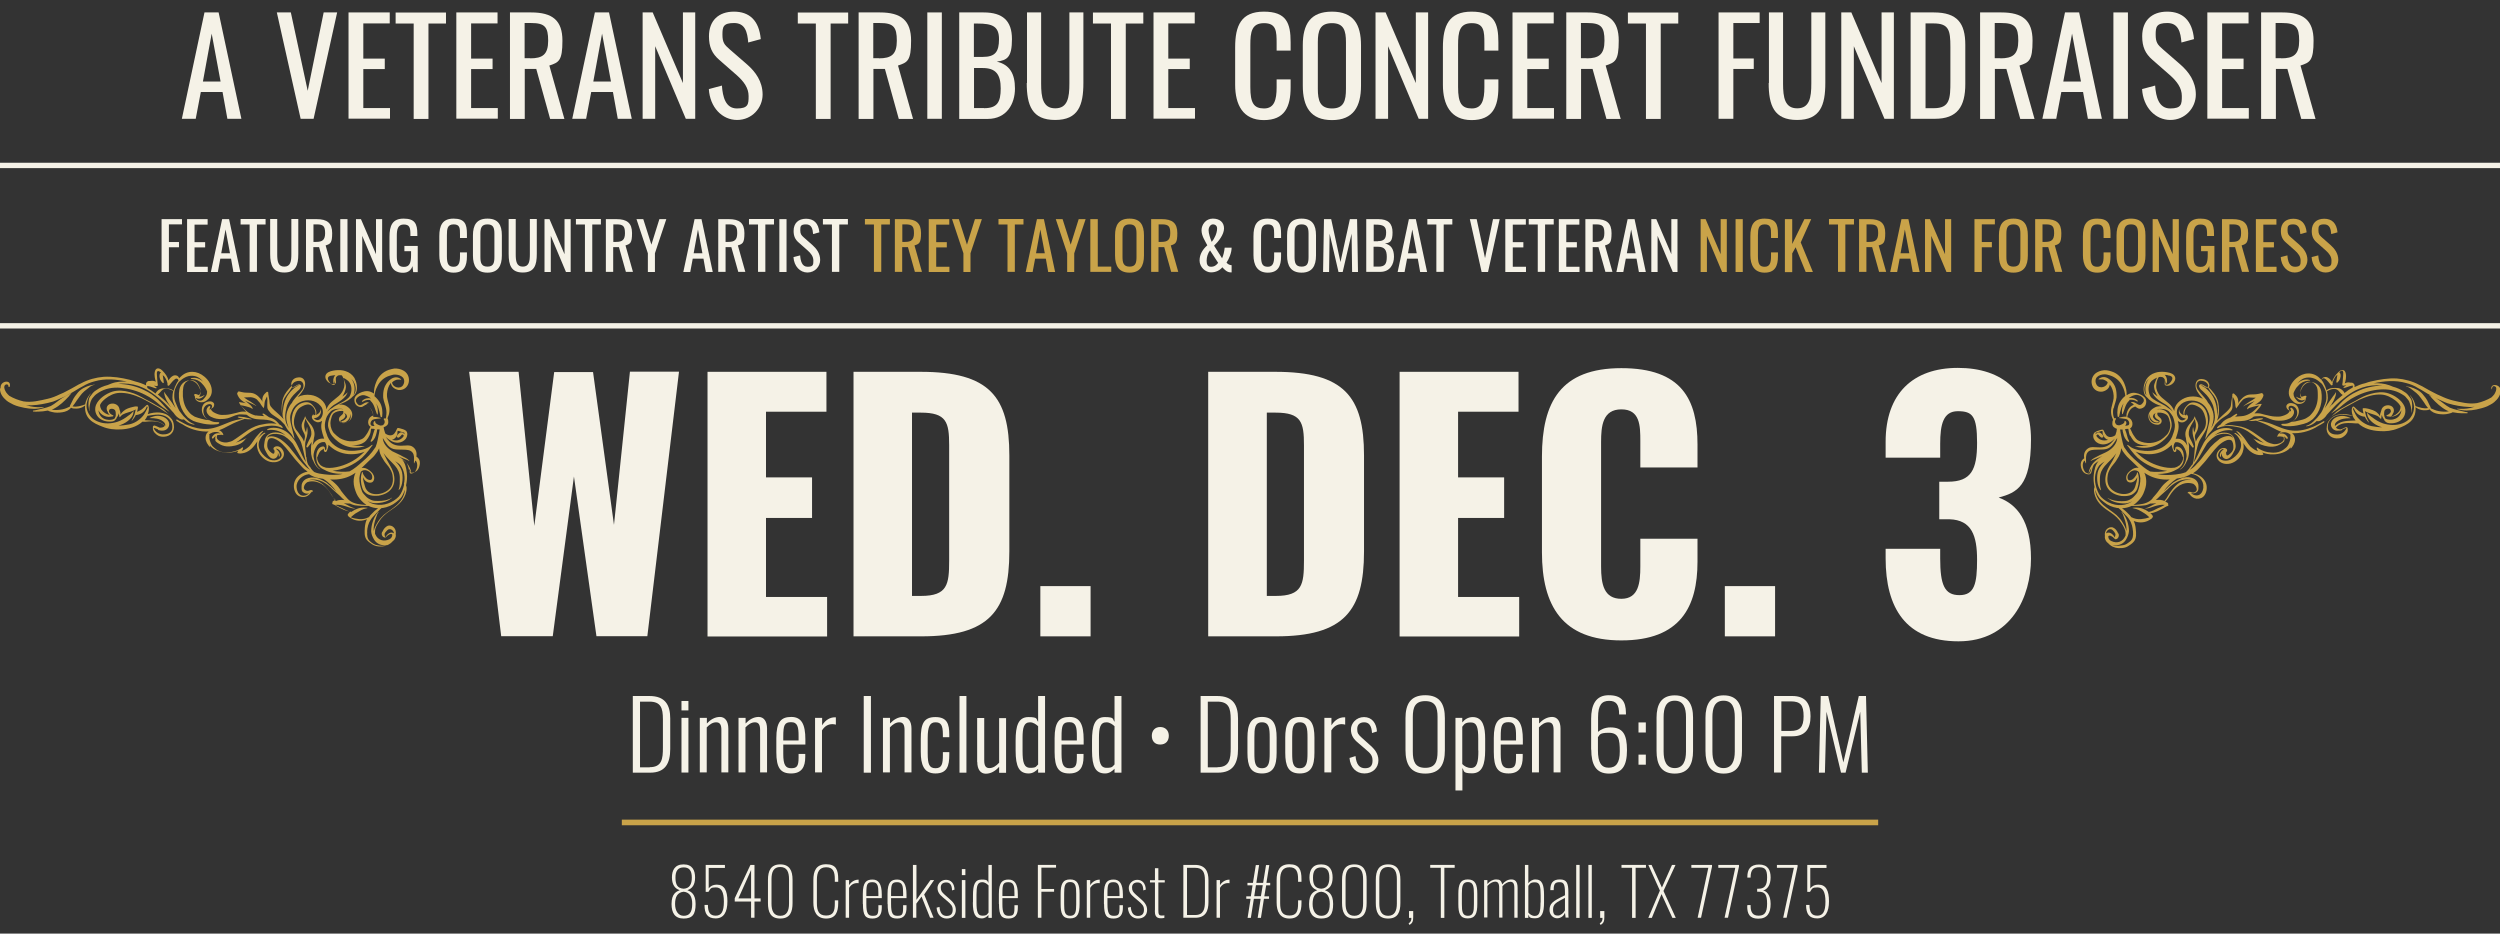 <?xml version="1.0" encoding="UTF-8"?>
<svg id="Layer_1" xmlns="http://www.w3.org/2000/svg" version="1.1" viewBox="0 0 1910.9 713.6">
  <rect x="0" y="0" width="1910.9" height="713.6" fill="#333333" stroke="none"/>
  <!-- Generator: Adobe Illustrator 30.0.0, SVG Export Plug-In . SVG Version: 2.1.1 Build 123)  -->
  <defs>
    <style>
      .st0 {
        fill: #c9a349;
      }

      .st1 {
        fill: #f5f2e7;
      }
    </style>
  </defs>
  <g>
    <path class="st1" d="M483.7,532h12.7c12.1,0,15.9,6.9,15.9,17.2v23.3c0,10.9-3.7,18.1-15.4,18.1h-13.2v-58.6ZM496.6,586.4c9.3,0,10.1-6.3,10.1-14.8v-21.8c0-8.7-1.6-13.5-10.3-13.5h-7.2v50.2h7.4Z"/>
    <path class="st1" d="M520.9,535.8h5.3v7.2h-5.3v-7.2ZM520.9,548.7h5.3v41.8h-5.3v-41.8Z"/>
    <path class="st1" d="M535,548.7h5.3v4.3c2.7-2.9,6.1-5,10-5s6.4,3.3,6.4,8.9v33.5h-5.3v-32.4c0-4.3-1.3-5.9-4-5.9s-5.1,1.7-7.2,3.9v34.4h-5.3v-41.8Z"/>
    <path class="st1" d="M564.6,548.7h5.3v4.3c2.7-2.9,6.1-5,10-5s6.4,3.3,6.4,8.9v33.5h-5.3v-32.4c0-4.3-1.3-5.9-4-5.9s-5.1,1.7-7.2,3.9v34.4h-5.3v-41.8Z"/>
    <path class="st1" d="M593.4,574.8v-10.6c0-12.4,3.6-16.2,11.4-16.2s10.8,5.5,10.8,17.3v3.8h-16.9v7.3c0,8.2,1.7,10.8,6,10.8s5.7-1.4,5.7-8v-2.9h5.1v2.3c0,7.6-2.7,12.6-10.8,12.6s-11.3-4.2-11.3-16.3ZM610.4,566.1v-3.5c0-6.6-.6-10.6-5.7-10.6s-6,2.3-6,11.2v2.8h11.7Z"/>
    <path class="st1" d="M623.1,548.7h5.3v5.7c2.7-4.4,6.4-6.1,9.6-6.1s.5,0,.9,0v5.6c-.7-.2-1.7-.4-2.6-.4-3.3,0-5.9,1.5-8,4.8v32.1h-5.3v-41.8Z"/>
    <path class="st1" d="M660.2,532h5.5v58.6h-5.5v-58.6Z"/>
    <path class="st1" d="M675,548.7h5.3v4.3c2.7-2.9,6.1-5,10-5s6.4,3.3,6.4,8.9v33.5h-5.3v-32.4c0-4.3-1.3-5.9-4-5.9s-5.1,1.7-7.2,3.9v34.4h-5.3v-41.8Z"/>
    <path class="st1" d="M703.8,574.7v-9.8c0-11.6,2.2-16.8,11.2-16.8s10.6,5.4,10.6,13.4v2h-4.9v-2c0-7.3-1.5-9.4-5.7-9.4s-5.9,3.2-5.9,12v11.7c0,8.4,1.2,11.4,6,11.4s5.6-3.3,5.6-10v-2.3h4.9v2c0,8.5-1.6,14.3-10.6,14.3s-11.2-7-11.2-16.5Z"/>
    <path class="st1" d="M733.4,532h5.3v58.6h-5.3v-58.6Z"/>
    <path class="st1" d="M746.9,582.3v-33.5h5.4v32.4c0,4.3,1.3,5.9,4,5.9s5.2-1.7,7.4-4.1v-34.1h5.3v41.8h-5.3v-4.6c-2.7,3.1-6.2,5.3-10.2,5.3s-6.5-3.3-6.5-8.9Z"/>
    <path class="st1" d="M776.3,573.7v-7.7c0-10.9,1.9-17.9,9.8-17.9s5.7,1.8,7.4,3.6v-19.7h5.3v58.6h-5.3v-3c-1.7,1.8-4,3.6-7.2,3.6-7.2,0-10-5-10-17.5ZM793.5,584.2v-29.1c-1.4-1.3-3.6-3-6.2-3-4.7,0-5.7,4.1-5.7,12v9.9c0,8.5,1,12.9,5.9,12.9s4.4-1.2,6.1-2.7Z"/>
    <path class="st1" d="M806.1,574.8v-10.6c0-12.4,3.6-16.2,11.4-16.2s10.8,5.5,10.8,17.3v3.8h-16.9v7.3c0,8.2,1.7,10.8,6,10.8s5.7-1.4,5.7-8v-2.9h5.1v2.3c0,7.6-2.7,12.6-10.8,12.6s-11.3-4.2-11.3-16.3ZM823.1,566.1v-3.5c0-6.6-.6-10.6-5.7-10.6s-6,2.3-6,11.2v2.8h11.7Z"/>
    <path class="st1" d="M834.7,573.7v-7.7c0-10.9,1.9-17.9,9.8-17.9s5.7,1.8,7.4,3.6v-19.7h5.3v58.6h-5.3v-3c-1.7,1.8-4,3.6-7.2,3.6-7.2,0-10-5-10-17.5ZM851.9,584.2v-29.1c-1.4-1.3-3.6-3-6.2-3-4.7,0-5.7,4.1-5.7,12v9.9c0,8.5,1,12.9,5.9,12.9s4.4-1.2,6.1-2.7Z"/>
    <path class="st1" d="M880.4,562.4c0-3.8,2.3-6.7,6.4-6.7s6.6,2.8,6.6,6.7-2.3,6.7-6.6,6.7-6.4-2.9-6.4-6.7Z"/>
    <path class="st1" d="M917.7,532h12.7c12.1,0,15.9,6.9,15.9,17.2v23.3c0,10.9-3.7,18.1-15.4,18.1h-13.2v-58.6ZM930.6,586.4c9.3,0,10.1-6.3,10.1-14.8v-21.8c0-8.7-1.6-13.5-10.3-13.5h-7.2v50.2h7.4Z"/>
    <path class="st1" d="M953.5,575.4v-11.6c0-10,2.5-15.8,11.1-15.8s11.2,5.6,11.2,15.8v11.6c0,10.1-2.5,15.8-11.2,15.8s-11.1-5.6-11.1-15.8ZM970.5,575.7v-12.1c0-6.8-.4-11.5-5.9-11.5s-5.8,4.7-5.8,11.5v12.1c0,6.8.4,11.5,5.8,11.5s5.9-4.7,5.9-11.5Z"/>
    <path class="st1" d="M982.4,575.4v-11.6c0-10,2.5-15.8,11.1-15.8s11.2,5.6,11.2,15.8v11.6c0,10.1-2.5,15.8-11.2,15.8s-11.1-5.6-11.1-15.8ZM999.4,575.7v-12.1c0-6.8-.4-11.5-5.9-11.5s-5.8,4.7-5.8,11.5v12.1c0,6.8.4,11.5,5.8,11.5s5.9-4.7,5.9-11.5Z"/>
    <path class="st1" d="M1012.4,548.7h5.3v5.7c2.7-4.4,6.4-6.1,9.6-6.1s.5,0,.9,0v5.6c-.7-.2-1.7-.4-2.6-.4-3.3,0-5.9,1.5-8,4.8v32.1h-5.3v-41.8Z"/>
    <path class="st1" d="M1031.7,579.3l4.4-1.4c.6,6.4,3,9.3,7.3,9.3s5.7-2.2,5.7-5.9-1.5-5.4-5.1-8.4l-5.7-4.9c-3.8-3.1-5.7-6-5.7-10.5s4-9.4,10-9.4,9.5,4.6,9.9,11l-3.8,1.2c-.3-5.6-2.3-8.2-5.9-8.2s-5.4,1.9-5.4,5.1.8,4.2,3.4,6.6l5.9,5.3c3.4,3,6.9,6.4,6.9,12.1s-4.3,10-10.7,10-10.8-4.6-11.4-11.9Z"/>
    <path class="st1" d="M1074.3,573.3v-24.3c0-10.6,3.7-17.6,15.1-17.6s15,7,15,17.6v24.4c0,10.6-3.5,17.9-15,17.9s-15.1-7.4-15.1-18ZM1098.8,574.5v-26.5c0-7.4-1.7-12.1-9.4-12.1s-9.5,4.7-9.5,12.1v26.5c0,7.4,1.7,12.4,9.5,12.4s9.4-5,9.4-12.4Z"/>
    <path class="st1" d="M1112.4,548.7h5.3v3.5c1.7-2.1,4.3-4.1,8-4.1,8.1,0,9.5,8.2,9.5,16.6v8.8c0,10.7-2.2,17.6-10,17.6s-5.8-2.1-7.4-4v17.1h-5.3v-55.5ZM1129.9,573.7v-9c0-8.2-.8-12.5-5.7-12.5s-5.1,1.8-6.5,3.3v28.5c1.6,1.7,3.8,3,6.7,3,4.7,0,5.6-4.6,5.6-13.3Z"/>
    <path class="st1" d="M1141.8,574.8v-10.6c0-12.4,3.6-16.2,11.4-16.2s10.8,5.5,10.8,17.3v3.8h-16.9v7.3c0,8.2,1.7,10.8,6,10.8s5.7-1.4,5.7-8v-2.9h5.1v2.3c0,7.6-2.7,12.6-10.8,12.6s-11.3-4.2-11.3-16.3ZM1158.8,566.1v-3.5c0-6.6-.6-10.6-5.7-10.6s-6,2.3-6,11.2v2.8h11.7Z"/>
    <path class="st1" d="M1171.1,548.7h5.3v4.3c2.7-2.9,6.1-5,10-5s6.4,3.3,6.4,8.9v33.5h-5.3v-32.4c0-4.3-1.3-5.9-4-5.9s-5.1,1.7-7.2,3.9v34.4h-5.3v-41.8Z"/>
    <path class="st1" d="M1216.2,572.9v-23.4c0-10.7,3.5-18.1,13.4-18.1s13.1,4.6,13.2,13.5v1.2c0,0-5.2,0-5.2,0,0-7.5-2.2-10.4-7.7-10.4s-8.4,3.2-8.4,12.6v11.1c1.8-1.7,5.3-3.4,9.4-3.4,9.6,0,12.7,5.3,12.7,17.4s-3.8,17.9-13.8,17.9-13.5-7-13.5-18.4ZM1238.1,574.4c0-9.5-.9-14.3-8.5-14.3s-6.8,2-8.2,3.3v10.1c0,9.4,2.6,13.3,8.2,13.3s8.5-3.6,8.5-12.4Z"/>
    <path class="st1" d="M1252.4,552.2h5.6v7.7h-5.6v-7.7ZM1252.4,576.8h5.6v7.7h-5.6v-7.7Z"/>
    <path class="st1" d="M1266.2,574v-25.4c0-10.1,3.6-17.1,13.9-17.1s14,7,14,17.1v25.4c0,10.1-3.5,17.3-14,17.3s-13.9-7.2-13.9-17.3ZM1288.7,574.4v-26.2c0-7.1-1.8-12.6-8.6-12.6s-8.5,5.5-8.5,12.6v26.2c0,7,2,12.7,8.5,12.7s8.6-5.6,8.6-12.7Z"/>
    <path class="st1" d="M1303.6,574v-25.4c0-10.1,3.6-17.1,13.9-17.1s14,7,14,17.1v25.4c0,10.1-3.5,17.3-14,17.3s-13.9-7.2-13.9-17.3ZM1326,574.4v-26.2c0-7.1-1.8-12.6-8.6-12.6s-8.5,5.5-8.5,12.6v26.2c0,7,2,12.7,8.5,12.7s8.6-5.6,8.6-12.7Z"/>
    <path class="st1" d="M1356,532h14c10.5,0,13.9,6.3,13.9,15.5s-3.8,15.3-13.8,15.3h-8.6v27.7h-5.5v-58.6ZM1368.6,558.7c7.1,0,10-2.8,10-11.2s-2.2-11.4-9.9-11.4h-7.1v22.6h7Z"/>
    <path class="st1" d="M1391.9,532h5.5l11.6,50.8,11.8-50.8h5.5l1.4,58.6h-4.6l-1.2-46.6-11.2,46.6h-3.5l-11.1-46.6-1.2,46.6h-4.6l1.4-58.6Z"/>
  </g>
  <g>
    <path class="st1" d="M358.5,284.2h37.9l12,117.8,15.2-117.6h29.7l16,116.8,12.2-117.1h37.5l-24.2,202.2h-38.9l-17.2-122.1-16.2,122.1h-39.4l-24.5-202.2Z"/>
    <path class="st1" d="M540.8,284.2h90.9v30.5h-46.2v50.2h35.2v31h-35.2v60.4h46.7v30.2h-91.4v-202.2Z"/>
    <path class="st1" d="M652.4,284.2h51.2c52.7,0,67.9,19,67.9,63.9v73.4c0,45.4-15.2,64.9-67.4,64.9h-51.7v-202.2ZM704,455.5c20.2,0,21.5-8.7,21.5-27v-88.1c0-17.7-2-25-21.7-25h-6.7v140.1h7Z"/>
    <path class="st1" d="M795.2,448h38.4v38.4h-38.4v-38.4Z"/>
    <path class="st1" d="M923.5,284.2h51.2c52.7,0,67.9,19,67.9,63.9v73.4c0,45.4-15.2,64.9-67.4,64.9h-51.7v-202.2ZM975.2,455.5c20.2,0,21.5-8.7,21.5-27v-88.1c0-17.7-2-25-21.7-25h-6.7v140.1h7Z"/>
    <path class="st1" d="M1069.8,284.2h90.9v30.5h-46.2v50.2h35.2v31h-35.2v60.4h46.7v30.2h-91.4v-202.2Z"/>
    <path class="st1" d="M1178.6,422v-72.9c0-41.9,14.5-67.7,60.7-67.7s58.2,24,58.2,58.4v17.5h-43.7v-20.2c0-11.7-.2-24.2-14.5-24.2s-15.5,12.7-15.5,25v95.1c0,13.7,2.2,24.7,15.5,24.7s14.5-12.5,14.5-24.7v-21.2h43.7v17.5c0,34.5-13,60.2-58.2,60.2s-60.7-26.5-60.7-67.4Z"/>
    <path class="st1" d="M1318.4,448h38.4v38.4h-38.4v-38.4Z"/>
    <path class="st1" d="M1441.3,426.7v-7.2h41.7v7.2c0,20.2,3.2,28.2,14.7,28.2s13.5-8.7,13.5-27-4-30.5-21.2-31h-7.7v-28.7h6.7c17.7,0,22.2-9.2,22.2-29.7s-3.5-24.2-14.7-24.2-13.5,10.2-13.5,25v10.5h-41.7v-12.2c0-36.5,20.7-56.4,55.2-56.4s55.9,18.7,55.9,54.7-11,40.7-24.7,44.4c14,5.2,24.7,17.7,24.7,46.7s-15,63.2-55.4,63.2-55.7-25.7-55.7-63.4Z"/>
  </g>
  <g>
    <path class="st1" d="M156.2,9.5h10.9l17.4,81.3h-10.7l-3.7-20.5h-16.6l-3.9,20.5h-10.6l17.3-81.3ZM168.6,62.3l-6.8-36.6-6.7,36.6h13.6Z"/>
    <path class="st1" d="M211.7,9.5h10.6l12.9,59.9,12.2-59.9h10.3l-18,81.3h-9.9l-18.2-81.3Z"/>
    <path class="st1" d="M266.4,9.5h31.5v8.4h-20.2v26.9h16.4v8h-16.4v29.8h20.4v8.1h-31.7V9.5Z"/>
    <path class="st1" d="M316.2,18h-13.8v-8.4h38.5v8.4h-13.4v72.9h-11.3V18Z"/>
    <path class="st1" d="M348.8,9.5h31.5v8.4h-20.2v26.9h16.4v8h-16.4v29.8h20.4v8.1h-31.7V9.5Z"/>
    <path class="st1" d="M389.6,9.5h16.4c16.3,0,23.9,6.1,23.9,21.6s-2.8,16.6-10,19l11.5,40.8h-10.9l-10.6-38.2h-8.8v38.2h-11.3V9.5ZM405.3,44.6c9.5,0,13.7-3,13.7-13.5s-2.6-13.5-13-13.5h-5v26.9h4.3Z"/>
    <path class="st1" d="M454.6,9.5h10.9l17.4,81.3h-10.7l-3.7-20.5h-16.6l-3.9,20.5h-10.6l17.3-81.3ZM467,62.3l-6.8-36.6-6.7,36.6h13.6Z"/>
    <path class="st1" d="M491.2,9.5h7.7l23.1,54V9.5h9.4v81.3h-7.2l-23.4-55.5v55.5h-9.6V9.5Z"/>
    <path class="st1" d="M541.8,68.1l10-2.7c.6,8.7,2.8,17.5,11.5,17.5s8.9-3.3,8.9-9.5-3.7-11.1-8.8-15.7l-13.7-12c-5.4-4.7-7.8-9.8-7.8-18,0-11.9,7.3-18.8,19.1-18.8s19.2,6.7,20.5,21l-9.6,2.6c-.6-8-2.4-14.9-10.8-14.9s-8.9,3-8.9,8.9,1.5,7.7,5.3,11l13.8,12c6.1,5.4,11.6,12.7,11.6,22.8s-8.1,19.4-19.5,19.4-20.8-9.6-21.6-23.7Z"/>
    <path class="st1" d="M623.6,18h-13.8v-8.4h38.5v8.4h-13.4v72.9h-11.3V18Z"/>
    <path class="st1" d="M656.1,9.5h16.4c16.3,0,23.9,6.1,23.9,21.6s-2.8,16.6-10,19l11.5,40.8h-10.9l-10.6-38.2h-8.8v38.2h-11.3V9.5ZM671.8,44.6c9.5,0,13.7-3,13.7-13.5s-2.6-13.5-13-13.5h-5v26.9h4.3Z"/>
    <path class="st1" d="M708.8,9.5h11.1v81.3h-11.1V9.5Z"/>
    <path class="st1" d="M733.1,9.5h18.7c14.7,0,21.7,6.4,21.7,20.4s-3.7,16.1-11.6,17.2c9.7,2.3,13.9,9,13.9,20.6s-6.3,23.2-20.9,23.2h-21.7V9.5ZM751.2,43.5c9.5,0,12.4-3.9,12.4-13.6s-4.9-11.9-16.5-11.9h-2.7v25.5h6.7ZM752.1,82.7c10.1,0,12.8-4.5,12.8-15.1s-3.7-15.6-13.7-15.6h-6.7v30.6h7.6Z"/>
    <path class="st1" d="M785,63.5V9.5h10.8v54.4c0,10.5,1.3,18.9,10.8,18.9s10.8-8.3,10.8-18.9V9.5h10.7v53.9c0,17.1-3.9,28.3-21.6,28.3s-21.7-11.2-21.7-28.3Z"/>
    <path class="st1" d="M849.2,18h-13.8v-8.4h38.5v8.4h-13.4v72.9h-11.3V18Z"/>
    <path class="st1" d="M881.7,9.5h31.5v8.4h-20.2v26.9h16.4v8h-16.4v29.8h20.4v8.1h-31.7V9.5Z"/>
    <path class="st1" d="M944.1,64.8v-28.7c0-16.5,4.6-27.2,21.9-27.2s20.5,8.7,20.5,23.4v6.4h-10.7v-5.7c0-9-.2-15.3-9.6-15.3s-10.5,6.6-10.5,16.7v32.2c0,12.2,2.7,16.3,10.5,16.3s9.6-6.5,9.6-16.2v-6h10.7v6c0,15-4.5,25.1-20.5,25.1s-21.9-11.8-21.9-27Z"/>
    <path class="st1" d="M995.8,65.4v-30.8c0-16.1,5.8-25.7,22.3-25.7s22.2,9.7,22.2,25.7v30.9c0,16-5.8,26.3-22.2,26.3s-22.3-10.2-22.3-26.4ZM1028.8,67.9v-35.6c0-9-1.7-14.6-10.7-14.6s-10.8,5.5-10.8,14.6v35.6c0,9,1.7,15,10.8,15s10.7-5.9,10.7-15Z"/>
    <path class="st1" d="M1051.4,9.5h7.7l23.1,54V9.5h9.4v81.3h-7.2l-23.4-55.5v55.5h-9.6V9.5Z"/>
    <path class="st1" d="M1102.9,64.8v-28.7c0-16.5,4.6-27.2,21.9-27.2s20.5,8.7,20.5,23.4v6.4h-10.7v-5.7c0-9-.2-15.3-9.6-15.3s-10.5,6.6-10.5,16.7v32.2c0,12.2,2.7,16.3,10.5,16.3s9.6-6.5,9.6-16.2v-6h10.7v6c0,15-4.5,25.1-20.5,25.1s-21.9-11.8-21.9-27Z"/>
    <path class="st1" d="M1156.1,9.5h31.5v8.4h-20.2v26.9h16.4v8h-16.4v29.8h20.4v8.1h-31.7V9.5Z"/>
    <path class="st1" d="M1197,9.5h16.4c16.3,0,23.9,6.1,23.9,21.6s-2.8,16.6-10,19l11.5,40.8h-10.9l-10.6-38.2h-8.8v38.2h-11.3V9.5ZM1212.7,44.6c9.5,0,13.7-3,13.7-13.5s-2.6-13.5-13-13.5h-5v26.9h4.3Z"/>
    <path class="st1" d="M1258.1,18h-13.8v-8.4h38.5v8.4h-13.4v72.9h-11.3V18Z"/>
    <path class="st1" d="M1313.6,9.5h31.4v8.1h-20.1v27.1h15.6v8h-15.6v38.1h-11.3V9.5Z"/>
    <path class="st1" d="M1352.1,63.5V9.5h10.8v54.4c0,10.5,1.3,18.9,10.8,18.9s10.8-8.3,10.8-18.9V9.5h10.7v53.9c0,17.1-3.9,28.3-21.6,28.3s-21.7-11.2-21.7-28.3Z"/>
    <path class="st1" d="M1407.4,9.5h7.7l23.1,54V9.5h9.4v81.3h-7.2l-23.4-55.5v55.5h-9.6V9.5Z"/>
    <path class="st1" d="M1460.4,9.5h17.7c18.1,0,24.1,8.3,24.1,24.8v29.9c0,17.3-6.1,26.6-23.2,26.6h-18.6V9.5ZM1478.2,82.7c12.3,0,12.6-7.4,12.6-20.6v-26.4c0-12.6-1.2-17.8-12.9-17.8h-6.1v64.8h6.4Z"/>
    <path class="st1" d="M1513.3,9.5h16.4c16.3,0,23.9,6.1,23.9,21.6s-2.8,16.6-10,19l11.5,40.8h-10.9l-10.6-38.2h-8.8v38.2h-11.3V9.5ZM1529,44.6c9.5,0,13.7-3,13.7-13.5s-2.6-13.5-13-13.5h-5v26.9h4.3Z"/>
    <path class="st1" d="M1578.3,9.5h10.9l17.4,81.3h-10.7l-3.7-20.5h-16.6l-3.9,20.5h-10.6l17.3-81.3ZM1590.6,62.3l-6.8-36.6-6.7,36.6h13.6Z"/>
    <path class="st1" d="M1615.4,9.5h11.1v81.3h-11.1V9.5Z"/>
    <path class="st1" d="M1637.3,68.1l10-2.7c.6,8.7,2.8,17.5,11.5,17.5s8.9-3.3,8.9-9.5-3.7-11.1-8.8-15.7l-13.7-12c-5.4-4.7-7.8-9.8-7.8-18,0-11.9,7.3-18.8,19.1-18.8s19.2,6.7,20.5,21l-9.6,2.6c-.6-8-2.4-14.9-10.8-14.9s-8.9,3-8.9,8.9,1.5,7.7,5.3,11l13.8,12c6.1,5.4,11.6,12.7,11.6,22.8s-8.1,19.4-19.5,19.4-20.8-9.6-21.6-23.7Z"/>
    <path class="st1" d="M1687.2,9.5h31.5v8.4h-20.2v26.9h16.4v8h-16.4v29.8h20.4v8.1h-31.7V9.5Z"/>
    <path class="st1" d="M1728.1,9.5h16.4c16.3,0,23.9,6.1,23.9,21.6s-2.8,16.6-10,19l11.5,40.8h-10.9l-10.6-38.2h-8.8v38.2h-11.3V9.5ZM1743.7,44.6c9.5,0,13.7-3,13.7-13.5s-2.6-13.5-13-13.5h-5v26.9h4.3Z"/>
  </g>
  <g>
    <rect class="st1" x="0" y="124.4" width="1910.9" height="4.1"/>
    <rect class="st1" x="0" y="247" width="1910.9" height="4.1"/>
  </g>
  <g>
    <path class="st0" d="M1597.9,352.2s0,0,0,0h0Z"/>
    <path class="st0" d="M1903.9,296.7c.1.5.9.5,1,0,0-2,2.1-2,3-.6.6,1.8-.5,3.7-1.3,5.2-.7.9-1.4,1.7-2.3,2.5-3.4,2-7.1,3.4-10.9,4.3-6.2,1-12.4-.6-18.5-2-3.1-.8-6.1-1.9-9-3.3-2-.8-4-1.8-5.9-2.8-2.2-1.2-4.5-2.3-6.6-3.6-1.3-.8-2.6-1.5-4-2.1-5.3-2.9-11.3-4.5-17.3-5-6.7-.4-13.5.8-20,2.3-1.4.3-2.8.8-4.2,1.3-2.9.6-5.6,1.7-8.3,3,.6-1.5-.4-3.2-2-3.4-.4,0-.8,0-1.1,0-1.4-.4-3-.2-4.3.6.2-.5.4-1,.5-1.6.6-2.2.9-5.8-.4-7.8-1.4-1.7-3.8-.5-5,.8-2.1,2.1-4.2,4.7-4.7,7.7-.7-1.5-1.8-2.7-3.2-3.5-1.7-1.1-4.6-.5-4.9,1.7-.4-.4-.8-.7-1.2-1.1-5.2-5.4-12.8-4.8-18.2-.1-3.3,2.9-6,7.3-5.6,11.8.2,1.9,1,3.6,2.3,4.9.9,1,2,1.9,3.2,2.4,2.6,1.1,6.1.3,7.2-2.4.1-.2.4-1.3.3-2,.3,0,.5-.3.5-.7-.3-1.6-2.7,0-3.8.1-.5-.5-.7-1.2-.9-1.9-.6-2.4.6-4.7,1.8-6.7.9-1.2,2.2-2.3,3.7-2.7,2.5-.5,5.2.5,6.5,2.7,1.2,1.6,1.2,3.7,1.3,5.6,0,1.3.1,2.6,0,3.9-.2,4.2-1.6,8.4-4.3,11.6-.6.7-1.2,1.5-1.9,2.1-.9.7-1.9,1.3-2.9,1.9-1.6.8-3.4,1.2-5.1,1.6-2,.6-4.1,1-6.2,1.1.3-.1.6-.3.9-.4,1.4-.6,2.8-1.7,3.6-3.1,2.1-2.8,2.1-7.5-.9-9.7-2-1.3-5.5-2.1-7,.4-.4.8-.2,1.9.3,2.6.4.8,1.2,1.1,1.9,1.5,0,0,.2.2.2.2-.8,2.3-3.3,3.2-5.4,3.9-1.9.7-3.9.6-5.8.5-2.8-.1-5.4-.9-8.2-1.5-1.9-.6-3.8-1.1-5.8-1-.6,0-1.2,0-1.8.1,1-1,2-2.1,3-3.4.9-.9,1.7-1.9,2.2-3.1,0,0,0,0,0,0,.5-.1.3-.9-.2-.8-1.5.3-2.4.2-4.7.8,1.2-.7,2.4-1.5,3.5-2.4,1.5-1.2,2.6-2.9,3.1-4.7.1-.5-.1-1-.5-1.2,0-.5-.6-.9-1-.7-1.3.3-2.5.7-3.7.8-2.2.3-4.4,0-6.6.5-3.1.8-5.5,3.3-7.2,5.9-.2.3-.3.6-.4.9.3-1.4.2-2.9-.3-4.2-.5-1.4-1.6-2.5-2.8-3.5-.6-.5-1.5.1-1.3.9,0,0,0,.1,0,.2,0,.1,0,.3,0,.4-.3,1.6-.6,3.2-.8,4.9-.2,1.5-.1,3.1-.9,4.4-1.6,2.3-3.8,4-5.9,5.9-.8.7-1.6,1.6-2.4,2.3-.6.5-1.2,1.1-1.7,1.7.3-1,.6-1.8.7-2.1,1.1-3.7,1-7.7.3-11.6-.6-3.5-2.6-6.6-4.9-9.2-.6-.8-1.4-1.6-2.1-2.3-.1-.1-.3-.3-.4-.5.8-.4.6-1.8.3-2.5-.9-2.5-3.2-3.6-5.7-3.7-4.2-.2-5.4,4-4.2,7.5,1,3,3.2,5.3,5.2,7.6-3-1.5-6.5-2.1-10-1.6-5.1.6-11.1,4.7-11.8,10.1,0,.3,0,.6-.1.9-1.8-5-5.7-6.9-9.5-10.3-2-1.7-3.5-4.2-4.1-6.8-.3-1.3-.2-2.5,0-3.9.2-1.8.8-3.6,1.8-5,.9-.2,1.9-.2,2.9.1.7.4,1.2.9,1.6,1.6,0,.3,0,.6.1,1,.3,1.2-.9,3.5.9,3.8,4,1.2,9.3-4.3,6.1-7.9-1.6-1.8-4.6-2.2-6.9-2.5-2.5-.2-5.2-.2-7.6.7-2.7.8-5.2,2.7-6.7,5.1-1.7,3.2-2.7,7.1-1.5,10.7.5,1.5,1.6,2.6,2.8,3.6.3.5.7.9,1.3,1.3,2.7,2.3,5.9,3.8,9.3,4.8-1.3-.1-2.5,0-3.8.3-.9.3-1.8.7-2.5,1.2-2.5,1.5-4.4,4.1-3.9,7.2.5,3,3.2,5.3,6.3,5.4,2.1.5,4.3-1.3,3.7-3.5-.4-1.9-2.7-2.4-3.2-4.2,0-.2,0-.5,0-.7.1-.2,0-.5-.2-.6.4,0,.8-.1,1.2-.2,2.3-.1,4.6.5,6.4,1.9,1.4,1.4,1.7,3.6,2.2,5.4.7,3,0,6.3-1.8,8.9-.3.3-.5.6-.8.9-1.3,1.4-2.8,2.6-4.4,3.7-2.4,1.4-5.1,2.2-7.8,2.4-3,.2-6.3-.4-9-1.7-1.4-.6-2.4-1.8-3.2-3.1-1.3-1.7-2.2-3.6-3-5.5-.1-.3-.3-.6-.5-.8,3.2-1.7,2.2-7.7-2.1-8.6.4-2.2,1.2-4.4,2.7-6.2.9-.9,2.2-1.6,3.4-2,0,0,.5.6,2.1,1.4,1.6.8,3.4,0,4.7-1,1.2-1.1,1.7-2.9,1.6-4.5-.1-2.3-2-3.8-3.9-4.8-2.5-1.3-5.5-2.1-8.3-1.1-1,.4-1.9.8-2.8,1.4.2-2.9-.5-5.9-1.6-8.6-1.7-4.4-5.2-8.1-9.7-9.5-1.3-.5-2.7-.8-4.1-1-2.5-.2-5,.4-7.2,1.6-7.1,4-4.7,15.5,3.8,14.8,3.3-.6,5.7-2.7,5.9-5.5,1.9,2.4,2.8,5.5,3,8.6.2,2.7-.8,5.2-1.4,7.9-1.1,3.8-.7,7.1,1,10.6-.5.8-.7,1.8-.6,2.8-.2,2.1,1.6,3.4,3.5,4-.2.6-.2,1.3-.3,1.9-.2.7-.5,1.6-.7,2.3,0,.2-.2.4-.3.7-2,1.5-5,2.1-6.8,0-.8-.9-1.3-2-1.8-3.1-.3-.4-.4-1.1-1-1.2-1.2,0-2.4.5-3.6.9-.7.2-1.5.5-2.1,1-.2,0-.5.3-.7.5-1.4,1.7-.9,4.3.4,5.9,1.4,1.9,3.7,2.9,6,3,3.6.1,6.7-1.9,9.3-4.4,0,.1-.2.3-.3.4-3.8,5.3-7,6.7-13.4,6.2-2.1-.1-4.4-.5-6.4.6-3.1,1.8-3.9,4.8-3.3,7.8-2.6,1.6-3.1,4.2-2.4,7,.7,2.9,2.4,5,5.5,5.3,2.5.3,2.6-2.8,3.1-4.5.2-.9.6-1.8,1-2.6.1-.1.2-.3.3-.4,1-1.1,2.3-1.9,3.5-2.7-2.5,2.8-3.3,6.8-3.7,10.4-.4,3.1-.1,6.4.6,9.5-.9,2.2-.3,4.6.4,6.8,2.1,6,6.7,9.2,12,12.7,3.2,2.2,6.2,4.8,8.2,8.2,1.5,2.3,3,4.7,3.1,7.5,0,.6,0,1.2,0,1.8,0,.1-.1.3-.2.4-2,4.6-6.4,6-10.8,3.8-1.3-.6-2.3-1.9-2.2-3.4.1-.9,1.5-.8,2.1-.4,1,.5,1.8,1.1,2.5,1.9,0,0,.1.1.2.2.1.2.4.4.7.4,1.9,0,3-2.4,2.4-4,0-.3-.3-.5-.5-.7-.7-1.9-2.2-3.7-4.1-4.4-1.6-.4-3.3.2-4.5,1.4-1.3,1.4-1.7,3.3-1.4,5.1-.3,1.5.3,3.2,1.2,4.4.3.4.7.8,1.2,1.1,1.9,2.3,4.8,3.7,7.9,3.9,1.9,0,4,0,5.8-.7,1.4-.5,2.5-1.5,3.7-2.2.8-.6,1.7-1.3,2.3-2.1,2.2-2.6,1.8-6.3,1.5-9.5-.2-2.2-.6-4.3-1.6-6.3,3.5,1.5,7.4,1.5,10.7,0,1.1-.5,2-1.1,3-1.8.2,0,.3-.3.4-.5.5-.4.8-1.1.4-1.7-.5-.8-1.1-1.4-1.8-1.9,3.5-.2,6.8-2.2,9.9-3.8,1-.5,1.9-1.3,3-1.6.5-.1,1.1-.3.9-.9,0-.1,0-.2-.2-.3.4-.9-.4-1.5-1.4-1.9-.3-.1-.5-.2-.8-.4,1.7-1.5,2.8-3.5,4-5.4,1.3-2,2.9-3.9,4.8-5.5,2.6-2.1,6-3.5,9.4-3.3,1.1.1,2.2.2,3.2.6,1.3.8,2.4,2.1,2.6,3.6.6,1.7-1.2,3.2-2.9,3.1-1,0-1.9-.8-2.9-.6-.4,0-.7.3-1,.6-.2.3.1.8.5.6,0,0,.1,0,.2-.1.2.3.7.7.9,1,1.2,1.7,3.1,3,5.2,3.2,2.4.2,4.7-.6,6.1-2.7,1.7-2.6,2.1-6.1,1.1-9-1.4-4.2-5.6-7-9.9-7.7,0,0,0,0-.1,0,1.7-1.1,3.3-2.4,4.6-3.9,2.4-2.7,4.9-5.2,7-8.1,3.4-4,6.3-8.5,10.7-11.5,2-1.3,4.7-2.9,7.1-1.7,1.3,1.3,1.5,3.4,1.5,5.3,0,2.6-1.4,4.1-3.4,5.6-2,1.6-2.2-.2-2.2-1.8.3-.2.5-.5.6-.7.9-1.5-.9-2.7-2.3-2.6-1.4,0-2.8.6-3.7,1.7-4.3,4.7-.4,10.1,5.3,10.5,4.9.4,9.3-2.8,11.8-6.8,1.6-2.7,2.2-6.1,1.4-9.2.4.6.8,1.1,1.2,1.7,2.4,3.7,6,6.9,10.6,7.5.9.1,1.8.1,2.7,0,.4,0,.9-.2.9-.7,0-.3-.2-.5-.4-.6,0-.1,0-.3-.2-.4,0,0-.2-.2-.3-.3,2.7,1.1,5.5,1.6,8.4,1.5,4.4,0,10.1-1.6,13.1-5.1.3-.4.5-.8.7-1.2-.2.4-.3.8-.5,1.2,0,.2-.2.4,0,.5.1,0,.3,0,.4,0,.3-.4.6-.8.9-1.1,1.6-2.2,2.6-4.8,1.9-7.5-.3-1.3-1.1-2.3-2.1-3,6.2.3,12.4-1.2,17.9-4.2.7-.4,1.4-.8,2.1-1.3,1.5-.7,2.9-1.6,4.3-2.5,2-1.5,3.6-3.2,5.6-4.7,2.5-1.8,5.2-3.3,7.6-5.2,1.6-1,3.3-1.9,5-2.8,1.9-1.1,3.7-2.1,5.6-3.1.8-.4,2.7-1.4,3.5-1.8,5.4-2.4,11-4.3,16.9-3.9,3.8.3,7.4,2.1,10.4,4.4,1.6,1.3,3.3,2.8,4.1,4.8,0,1.1-.3,2.3-.9,3.4-1.7,2.2-4,3.9-6.8,4.3.3-.2.6-.4.9-.7.5-.5.8-1.2,1-1.9.2-.2.4-.5.5-.8,1-3.5-1.8-5.7-5.1-5.3-2.8.4-4.2,2.3-4.5,4.5-.5,1.2-.9,2.6-.8,3.9,0-.1-.1-.2-.2-.3-.4-1-1.3-1.8-2.1-2.5-1.8-1.7-4.4-2.3-6.8-3-1.1-.2-2.3-.5-3.5-.4,0,0-.2,0-.2,0,0,0-.1,0-.2,0-.6.1,0,2.5.4,4.1-1.3-.5-2.5-1.1-3.6-1.9-1-.7-2-1.8-2.9-2.6-.4-.3-.8-.9-1.4-.9-.4.1-.7.5-.8.9,0,0,0,0,0,.1-.4.9-.4,2-.3,2.9.1,1.1.4,2.2.8,3.2-5.7-2-13.4-2.2-17.5,2.9-1.5,1.4-2.3,3.4-2.4,5.4-.9,4.8,2.5,8.8,7.4,9,1.5,0,3.1,0,4.5-.8,1.9-1.1,3.8-2.8,4.1-5.1,0-.5,0-.9,0-1.4,0,0,0,0,0-.2,0-.6-.6-1.2-1.2-1.1-.5,0-1,.3-1.4.5-.9.4-1.7.9-2.6,1.2-1.4,0-2.9-.3-3.8-1.3.5-.6,1.1-1.2,1.7-1.6,3-2,6.7-2.1,10.3-1.9,1.4,0,3.1.4,4.6.2.1,0,.3,0,.4,0,4.3,4,10.4,5.6,16.2,5.9h0c4.9.4,9.8-.2,14.4-2.1,3.4-1.3,6.9-2.8,9.6-5.4,3-2.9,4-7,3.6-10.8.2.2.5.3.7.5,1.7,1.1,3.6,1.8,5.6,1.9,1.2,0,3.4.1,4.5-.7,0,0,0,0,0,0,1.5,2.1,4.2,3.1,6.6,3.5,2.6.4,5.3.5,7.9-.2.6-.2,2.4-.5,3.1-1.1.2,0,.5.1.7.1,2.2.4,4.3.7,6.5.7,1.3,0,2.6,0,3.9,0,.2,0,.4-.2.4-.4s-.1-.3-.3-.4c-.5,0-.9-.1-1.4-.2-4-1.1-8.2-1.7-12-3.3-3.2-1.7-5.8-4.3-8.9-6.2-2-1.4-4.2-2.3-6.4-3.4-.3-.1-.4.3-.2.4.8.3,1.1,1.2,1.7,1.8,3.3,3.6,7.2,7.3,11.5,9.5.5.3,1,.5,1.6.7-2.6.5-5.3.3-8-.2-2.1-.4-3.9-1.3-5.8-2.1,0-.8-.8-2.1-1.1-2.7-1.5-2.9-1.2-3.5-5.1-8.1-2.4-2.8-5.9-4.4-9.5-5.5-1.1-.3-2.2-.3-3.2-.6-.1,0-.2.2,0,.2.3,0,.6.1.8.2,1.9.6,3.2,1.8,4.8,3,3.8,2.9,4.1,3.4,8,8.8,1,1.6,2,3.2,3.2,4.5-3.2.7-6.6-.5-9.6-1.5,0,0,0,0,0,0-.5-3-1.9-5.8-4-8.2,0,0-.2,0-.2.1,1.5,1.9,2.3,4.2,2.8,6.5.9,4-.5,8.2-3.1,11.2-1.5,1.6-3.4,2.8-5.5,3.6-4.7,1.8-10.2,1.5-14.9,0-2.9-1-5.6-2.6-8-4.5-1.5-.9-2.8-2.2-4-3.5,0,0,0,0,0,0,0-.1-.2,0-.2,0,.1.5.2,1.1.3,1.6.5,2.4,2.3,4.3,4.1,5.8,2.1,1.7,4.6,2.9,7.2,3.6-2.7,0-5.4-.4-8.1-.9-4.1-.9-7.7-3.2-10.4-6.3-1.3-1.4-2.1-3.2-3-4.9-.3-.6-.6-1.3-.8-1.9.2-.3.3-.6.6-.8,1.3,3.8,4,6.1,8,6.7.2,0,.4,0,.5,0,.4,1.1,1.2,2.2,1.9,3.1.4.5.7,1,1.2,1.3.2,0,.2-.3,0-.3,0,0,0,0-.1-.1-.6-1.3-1.4-2.6-1.9-4-.5-1.4-.7-2.9-1.1-4.3.6.5,1.5.8,2.2,1.1,2.4,1,5,1.5,7.3,2.6,1,.4,1.7,1.3,2.5,2.1.3.3.7,0,.5-.4,0,0,0-.3.1-.4,0-.7.2-1.4.4-2.1.2,1.2.8,2.3,1.5,3.3.6,1.8,2.3,3,4.3,3.1,3.6.3,7.4-.7,9.9-3.4,2.4-2.7,2.9-6.4,1.5-9.7-2.1-4.6-7.4-8.2-12.1-9.7-4.4-1.5-9.1-.9-13.5.3-4.2,1.1-8,3.1-11.7,5.3-1.4.7-2.8,1.4-4.2,2.2-1.3.6-2.5,1.4-3.7,2.1-2.2,1.3-4.5,2.4-6.5,3.9-1.4,1.2-2.7,2.5-4,3.7-2,1.7-4,3.5-6.1,5.1,0-.1.2-.2.3-.3.3-.2.6-.6.3-.9-.4-.5-.9.1-1.3.3-2.4,1.3-4.7,2.8-7.2,3.8-4.9,2.1-10.4,3.4-15.8,2.9-5.5-.4-10.6-2.9-15.7-4.9-3.6-1.4-7.4-2.4-11.3-2.8.5,0,.9-.2,1.4-.3.5-.2,3-.4,3-1.1-.1-.4-.8-.3-1.2-.3-2.5,0-5,.5-7.3,1.2-.7.2-1.6.6-2.2.7-.1,0-.1.2,0,.2.3,0,.6,0,.9,0,1.5,0,3,0,4.5-.3,1.2.3,2.4.9,3.6,1.3,7.7,2.8,10.5,5.4,15.9,7.3-1.5.6-2.8,1.7-3.2,3.3,0,.2,0,.6.3.5.2,0,.4-.2.6-.3,1.2,0,2.3,0,3.5.3,0,0,.2,0,.3,0,.1.8.6,1.7.1,2.5-1.2,2.4-5.5,3.5-7.9,3-1.4-.3-2.8-.7-4.1-1.3-1.7-.8-3.1-2-4.6-3.1-2.4-1.6-4.8-3.5-7.3-5.1-3.4-2.2-7.3-3.8-11.3-4.3-2.7-.5-5.5-.9-8.3-.6-.7,0-1.4.2-2.1.3.9-.7,1.8-1.3,2.8-1.8,3-1.4,6.5-1.5,9.7-1.6,4.7-.2,7.6-1.2,10.3-3.5.5,0,1-.2,1.5-.2,1.7,0,3.5-.3,5.2,0,.7.2,1.5.4,2.2.6,2.6,1,5.1,2.3,7.9,2.6,2.8.3,5.7.3,8.4-.6,1.2-.4,2.8-1,3.8-2,1.5-1.4,2.4-3.8,1.3-5.6-.4-.6-1.4-2.1-2.2-1.4-.3.3-.2.6,0,.9.3.6.4,1.2.4,1.9-.5-.5-1.3-.9-1.6-1.6-.9-1.7.2-3.1,2.1-2.8,3.2.5,4.7,3.7,4.1,6.7-.3,1.4-1,2.7-1.8,3.8-.6.7-1.4,1.1-2.2,1.5-1.4.9-3,1.5-4.7,1.7,0,0-.1,0-.2,0-.9,0-1.7,0-2.6.1-.3,0-.5.2-.5.5-.1,1.2,3.5,1.1,4.4,1.3,3.4.1,6.9-.3,10.2-1.2,1.7-.4,3.5-.8,5.1-1.5,1.5-.7,3-1.6,4.3-2.7,5.7-5.4,7.8-13.6,6.5-21.3-.8-4.7-5.4-8.2-10.1-6.7-2.1.8-3.9,2.4-4.8,4.5-1.3,2.2-2,5.1-.4,7.3,0,.1.2.2.3.3-1.2,0-2.3-.2-3.3-.8-.2-.1-.5-.2-.7-.4-.1-.1-.3,0-.2.2.4.3.7.8,1.1,1.1.7.7,1.7,1.2,2.7,1.4,1.1.2,2.1-.2,3.1-.6-.2.3-.3.6-.6.9-1.7,1.7-4.3,1.7-5.8-.2-1.5-1.7-2.5-2.9-2.5-5.2,0-.1,0-.2,0-.4.3-1,.8-1.8,1.3-2.7.6-1.3,1.6-2.3,2.6-3.3,1.8-2.1,4.6-3.3,7.3-3.5.3,0,.6,0,1,0s.3-.1.3-.3c0-.1,0-.3-.2-.3-3.5-1-7,.4-9.5,2.9.9-1.2,2-2.2,3.1-3,3.2-2.3,7.6-2.2,11-.5,1.7.9,3.2,2.2,4.7,3.5.9,1.1,1.5,2.5,2.2,3.8,1.3,2.4,1.4,5.1,1.3,7.8-.1,2.3-1.2,4.4-2,6.4-.6,1.4-1.1,2.8-1.9,4-.5.7-1.1,1.4-1.6,2.1-.9,1.3-2,2.5-3.1,3.5-1.9,1.9-3.9,3.8-6.6,4.5-.3,0-.2.5,0,.5,2.3-.3,4.5-1.3,6.4-2.8.5-.4,1-.8,1.5-1.3.2.1.5.2.7.2,2,0,3.6-1.3,5-2.5.8-.7,1.5-1.6,2-2.5,1.4-1.4,5.6-6.5,10.4-10.6,3-2.5,6.1-4.9,9.5-6.9,2.2-1.3,4.6-2.3,7-3.2,4.7-1.6,10.3-2.2,15.6-1.6-6.9.2-13.8,1.7-19.9,4.8-3.8,1.7-7.3,4.2-10.4,7-3.1,2.9-5.7,6.3-8.8,9.3,0,0,0,.2,0,.2,0,0,.1,0,.1-.1,2.1-1.5,4.4-2.8,6.4-4.5,3.7-3.2,7.5-6.2,11.9-8.3,5.9-3.1,12.4-4.9,19-5.4,5.7-.4,11.7.6,16.5,3.6,1.3.7,2.5,1.5,3.4,2.7.7.9,1.7,1.8,2.2,2.9.6,1.3.9,2.7,1.3,4.1.3,1.4.5,2.9.1,4.3.3.9,1-3.7.9-4,0-1.5,0-3-.3-4.5-.2-1.6-1.2-2.8-2.2-4-.9-1.3-2-2.4-3.4-3.2-2.6-1.9-5.7-3.2-8.8-4-.9-.4-1.8-.7-2.7-1.1-3.9-1.4-8-1.7-12.1-1.5,8.2-1.8,16.7-2.6,24.9-.2,3.2.8,6.2,2,9,3.8,3.4,1.7,6.5,4,9.9,5.7,2.5,1.5,5.1,2.6,7.7,3.8,1.7.8,3.4,1.6,5.2,2.2,5.4,1.6,10.9,2.6,16.5,2.8,1.4,0,2.7,0,4.1-.2-1.2.4-2.4.7-3.6,1-3.2.7-6.5.7-9.8.5-.2-.1-.3.2-.1.3,2.4.7,4.8,1.1,7.3,1.1,2.5,0,5-.3,7.5-.8,2.8-.6,5.6-1.3,8.2-2.4,1.8-1,3.8-1.8,5.4-3.2,2.6-2.2,4.9-5.2,4.9-8.7.3-5-8.4-6.4-7-.7ZM1785.7,324.7c-.3.3-.7.7-.9,1.1-.4-1.1,0-2.4,1.4-3.5,2.8-2.2,6.6-2.7,10.1-2.6.1,0,.3,0,.3-.1,0-.1,0-.2-.2-.2-1.9-.8-3.8-1.5-5.9-1.5-3.3,0-7,1.4-8.4,4.5-1.4,3,.7,6.5,4,6.8.9,0,1.7,0,2.6-.1.5-.2,1.6,0,1.6-.8,0,0-.1,0,.9-.4.6-.2,1.1-.5,1.7-.7.2-.1.5-.1.6.1,0,0,0,0,0,0-1.2,3.1-4.5,5.2-7.9,4.8-3.1,0-6.1-1.6-6.3-5,0-1.5,0-3.2.8-4.6,2-3.7,5.5-5.2,9.6-5.5,2.9-.1,5.8.6,8.6.9.5,1.3,1.3,2.4,2.2,3.5-5.1.3-10.7-.1-14.7,3.4ZM1829.4,320.6c-2,.3-4.6.4-6.2-.8-.5-.9-.8-1.8-.9-2.9,0-1.2,0-2.5.6-3.5.9-1.1,2.5-1.3,3.8-.8.7.5.8,1.4.8,2.1-.3.5-.5.9-.9,1.3-.6.6-1.3,1-2.1,1.3-.3,0-.6.2-.3.6.4.3.9.5,1.4.4.1,0,.3.1.5.1,2.1.5,4.3-.2,6.1-1.2,1.2-.8,2.3-1.8,3-3.1.1-.2.2-.5.3-.8,0,3.5-2.6,6.6-6.1,7.2ZM1691.7,301.8c.9,1.4,1.9,2.7,2.5,4.4,1.3,3.8,1.4,8.1.4,12,.3-5.3-.6-10.6-3.2-15.2-1.5-2.5-3.4-4.7-5.7-6.5-1-.8-2.3-1.2-3.3-2,0,0,0,0,.3,0,.8.1,1.4.7,2.1,1,1,.6,1.8,1.1,2.9.7,1.2,2,2.5,3.9,4,5.7ZM1682.2,291c2,0,4.3.8,5.3,2.7.3.6.6,1.3.2,1.9-.1,0-.2.1-.2.2-2.1.2-3.9-2.9-6-1.9-1.5.9,0,2.9.7,3.8.9.8,1.8,1.5,2.6,2.4,2.5,2.2,4.4,5,5.9,7.9,1.1,2.1,1.5,4.4,1.9,6.7.6,2.9.6,5.9-.5,8.7-.5,1.4-1.2,2.6-2,3.9,2.5-6.5,2.9-11.1-.7-17.3-.5-.8-1-1.5-1.6-2.1-.3-.6-.7-1.3-1.1-1.9-2.1-2.8-4.7-5.3-6.8-8.2-1.7-2.4-1.4-6.7,2.3-6.9ZM1672.4,318.4c0-.4-.8-1.8-1.3-1.5-.1,0-.2.3-.1.4,0,0,0,.2.1.3-.5-.1-1-.3-1.4-.5-.3-3.2,1.5-7,4.8-7.8,2.2-.3,4.4.8,6.3,1.9,2.5,1.5,4,4.2,4.6,7,1.1,3.4,1.1,7.3-.9,10.3-1,1.3-2,2.6-3,4-1.5,2-2.3,2.9-3.1,5.3,0-.1,0-.2,0-.3-.3-1.3-.7-2.6-.7-4,0-1.5,1.1-2.8,1.7-4.2.6-1.5,1-3.1.8-4.7-.2-1.1-.5-2.2-1.2-3.2-.6-.9-1-1.8-1.3-2.9,0,0,0,0,0,0,0,0,0,0,0,0,0-.1,0-.2-.2-.2-.1,0-.2.1-.1.2-.4,1.6-1.4,2.8-2.5,4-2.7,3.1-5.1,6.7-4.4,10.9,0,.4.2.9.3,1.3.2,2.2.7,3.6,1,5.5,0,.2,0,.4,0,.6,0,0,0-.1,0-.2-1.1-2.7-3.5-4.8-6.4-5.2-.9-.1-1.7-.1-2.4,0,.2-.4.3-.7.4-1.1,1.2-3.6,2.5-7.5,1.5-11.4-.1-.4-.2-.8-.3-1.2,1.1.9,2.5,1.4,4.1,1.1,1.8-.5,4-2.2,3.7-4.3ZM1675.4,355.3c-.5.7-.5.7-.7,1-.5.6-1.3,1.5-1.4,1.9-.8,1-1.6,1.9-2.5,2.7-2.5,1-5.3,1.5-8,1.8-4.5.5-9.3.7-13.8-.4,4.9,0,10-.7,14.2-3.2,2.8-1.2,5.1-3.5,5.8-6.7.6-3.8.4-9.6-4-10.9-.5-.2-1.4-.2-1.8.2,0,0,0,0,0,0-.3,0-.3.3-.4.5-.2.7-.2,1.6-.6,2.2-1-.9-.9-2.6-.7-3.9.2-.9.5-1.6,1.1-2.4,2.3-.5,4.8.7,6.1,2.6,1.7,2.5,2.8,5.4,2.6,8.5-.5,3.5-1.9,7.5-5,9.5-.1,0,0,.2,0,.2,2.5-1.1,4-3.6,5-6,.2-.4.4-.7.5-1.1.1,0,.2,0,.2-.2.5-1.2.8-2.5,1-3.7,0-.5.1-1,.2-1.5.1-1.8,0-3.6,0-5.4-.1-1.1-.3-2.1-.5-3.1.9,1.4,2,2.7,3,4,.4.6,1.4,0,1.1-.7-.4-.8-.6-1.7-1-2.5-.9-2.3-2.7-4.3-2.8-6.8-.4-4.9,3.5-9.1,4.6-11.8.2,2.3,1.7,4,.3,8.6-.3.7-.5,1.3-.8,2-.3-1.3-.5-2.5-.7-4,0-.2-.2-.2-.2,0-.7,3-.2,6.3.9,9.2,0,0,0,0,0,0,.6,2.3.8,2.7.7,5.6-.4,2.6-.4,5.3-.8,8-.2,2-.4,4.1-1.4,5.9ZM1645.4,380.9c-2.5,3.1-6.5,4.3-10.4,4.7-.1.1-2.3.2-4.3.4.8-.5,1.5-1,2.1-1.6,2.2-2,4.3-4.3,5.5-7.1,1.2-2.9,2.3-5.9,2.2-9.1,0-2.3-.4-4.8-1.5-6.9,4.2,2.9,8.7,4.7,14.8,5.2,1.5.1,3.1.1,4.6,0-1.3.9-2.5,1.9-3.7,3-1.7,1.5-3.1,3.4-4.4,5.2-1.5,2.2-3.3,4.1-5,6.1ZM1627.7,368.8c3,.3,4.9-1.7,6-4.2-.2,2.6-.9,5-1.7,7.5-2.7,8.1-14.8,6.4-19.2.7-2.2-2.7-2.3-6.6-1.7-9.9.4-2.3,1.7-4.4,3-6.3,1.2-1.7,2.7-3.1,3.7-4.9,2.8-4.2,3.3-6.3,3.5-9.1.7,1.5,1.6,3,2.7,4.3,1.1,1.5,2.4,2.8,3.8,4.1.3.3.6.6,1,.9,1,1,2.1,2,3.1,3,1,1,1.9,1.9,2.8,2.7-2-.4-4.1.3-5.9,1.8-1.4,1.1-2.7,2.3-3.3,3.9-.8,2-.2,5.2,2.3,5.4ZM1661.9,357.5c-6.3.9-15-2-20.4-5.2-3.4-1.9-6.3-4.4-9.1-7.1,2.4,1.1,5,1.6,8.1,1.9,5.8.5,11.9-1,16.6-4.6,1-.8,2-1.6,2.9-2.5,0,1.2.4,2.4.9,3.7.3,1,.9,2.5,2.2,1.5.6-.7.5-1.6.4-2.4.5.7,1.6,1,2.3,1.6,1.1,1,1.7,2.2,2.2,3.6.2.4.2,1.2.7,1.5.1,2.2-.9,4.1-2.3,5.7-.2.3-.5.5-.7.7-.4,0-.8.4-1.1.6-.2.1-.3.2-.5.3-.6.3-1.3.5-2,.7ZM1656.9,286.9c2.1.2,4.4.9,3.3,3.5-.9,1.7-2.5,4-4.6,3.7-.7-.2-.3-1.3-.4-1.8,0-.6-.1-1.1-.2-1.7.3.7.5,1.5.7,2.2,0,.1,0,.4.2.4.1,0,.2-.1.2-.2.4-1,.4-2.1.2-3.2-.3-1.5-.9-2.6-1.7-3.3.8,0,1.7.2,2.5.3ZM1639.5,300.1c-1-3-.1-6.2,1.4-8.8.5-.6,1-1.3,1.6-1.8-2.7,3.3-3.3,8-2,12,0,.3.2.6.3.9-.6-.7-1-1.4-1.3-2.2ZM1646.3,305.4c-1.1-.8-2.2-1.6-2.8-2.8-1.8-3.6-1.8-8.5,1.2-11.5,1.2-1,2.6-1.9,4.1-2.5-.6,1-1,2.1-1.3,2.9-.5,1.4-1.2,2.8-1,4.3.2,2.6,1.4,5,2.7,7.2-1.3-.9-2.7-1.9-3.8-3,0-.1-.2,0-.2,0,.4.8.8,1.6,1.3,2.4,1.9,2.6,4.7,4.4,7.5,6,.5.3,1,.5,1.5.9.2.1.4.3.6.4,1.8,1.4,3.6,3.1,4.8,5.1-.2-.2-.4-.4-.7-.7-.8-.9-1.8-1.6-2.9-2.2-3.2-2.8-7.5-4-11-6.6ZM1649.6,320.9c.6.2,1.3.7,1.1,1.4-.4,1.2-1.7,1.2-2.8,1.1-1.4,0-2.9-.6-3.8-1.8-1.5-1.5-1.5-3.6-.8-5.4-.3,1.7.1,3.4,1.5,4.9,1.2,1.3,2.9,2.2,4.8,1.8.7-.1.5-1.1-.2-1.1-1.4-.2-2.7-1.2-3.4-2.4-.2-.3-.3-.5-.4-.8,0-.7.3-1.5.8-2,.4-.4,1-.7,1.5-.9-.3.2-.6.5-.7.9-.8,1.9.9,3.6,2.5,4.3ZM1628.3,333c.7,1.3,1.5,2.6,2.4,3.7,1.9,2.2,4.8,3.3,7.7,3.6,1.2,0,2.5,0,3.7,0-3.4.7-5.9.6-8.1.7-.6,0-1.2.2-1.8,0-.1,0-.1.2,0,.2,1.5.5,3.1.9,4.7,1,5.6.5,11.3-1.1,15.6-4.7,2.9-2.2,5.7-5.2,6.6-8.8.2-.5.4-.9.5-1.4.8-2.6.2-5.3-.7-7.7-.4-1.1-.8-2.2-1.4-3.2-2-2.9-5.9-4.3-9.2-3.4.4-.2.9-.3,1.3-.4,2.8-.3,5.9,0,8.2,1.8,1.2,1.2,2.2,2.6,3,4,.9,2,1.3,4.1,1.6,6.2.1,2.5-.5,4.9-1.4,7.2-.8,2.9-2.4,5.4-4.6,7.5-4.7,4.4-10.7,5.7-17.1,5.3-2.6-.2-5.2-.5-7.6-1.4-1-.3-2-.8-3-1.4-.7-.6-1.4-1.2-2.2-1.6,0,0-.5-.3-.5,0,0,0,0,0,0,.1,0,0-.1.2,0,.3.1.1.3.3.4.4.4.5,4,5.6,7.6,9,6.2,5.4,14.2,9.1,22.5,9.9-3.7.8-9.2,1.1-13,.5-3.6-1.9-6.7-4.6-9.8-7.4-3.6-3.1-7-6.4-9.5-10.4-.2-.3-.4-.6-.6-.8-.8-1.9-1.2-3.9-1.7-6-.9-4.3-1.1-5.4-1.4-7.5.9,0,1.2,0,1.9,0,0,1,.2,1.9.5,2.8.5,2.5,1.6,5.1,3.8,6.6.4.3.9-.2.7-.6-.4-.7-.7-1.3-1-2.1-.6-1.9-.9-3.8-1.7-5.7-.2-.4-.3-.8-.5-1.2.5,0,.9-.1,1.3-.3.5,0,.9,0,1.3,0,.3,1.8.5,3.6,1.3,5.3ZM1615.6,312.2c.6-2.8,1.8-5.5,2.2-8.4.1-2.4,0-4.8-.7-7.1-1.2-4.3-6.4-10.1-11.2-8.1-.6.3-1.4.5-1.8,1.2-.2.2,0,.4.2.2,1,0,2,0,3,0,1.4.4,2.7,1.1,3.7,2.1-.2,3.6-6.1,5.6-8.4,2.1-1.1-1.7-1.3-4.3.2-5.9,1.5-1.6,3.7-2.1,5.8-2.2,1.5,0,2.9.5,4.3.9,4.1,1.3,7.6,4.3,9.4,8.2,1.2,2.3,1.9,4.8,2.2,7.4-1.7,1.3-3.1,3-4.2,4.9-1.8,3.1-2.2,7.2-1.7,10.7,0,.7,1.1.7,1.2,0,.5-2.2.9-4.4,1.7-6.6.4-1.2,1-2.3,1.8-3.4-.9,1.9-1.3,4-1.4,6.1,0,.7,0,1.4.1,2,0,.1,0,.2.2.3.3,0,.4-.4.5-.6,1.4-3.3,1.9-7.2,4.7-9.7.2-.2.3-.5.3-.7,1.7-.2,3.4,0,4.9.8.4.1,1,.9,1.4.4.1-.2.1-.4,0-.5-2-2-4.6-2.5-6.9-2,1.6-1.2,3.3-2.1,5.1-2.4,3-.6,8.4,2.6,5.8,5.9-3,4.4-4.8-.9-8.4-.5-.7-.4-.9.9-.1.7.7.3,1.1.8,1.5,1.4-.6.2-1.2.6-1.8.9-2.4,1.5-4.2,5.4-3.8,8.2-1.9-.1-3.8.2-5.5.7-.3,0-.3.5,0,.4,1.5.2,3.1.3,4.6.6.8.1,1.6.4,2.1,1.1.9.9,1.4,2.7.3,3.7-.6.3-1.3.3-1.9.4-.2,0-.4,0-.6,0,.9-1,1.4-2.4.3-3.5-.2-.3-.8-.3-.8.1.2,1.7-2.4,2.7-4,3.1-.7,0-1.3-.1-1.9-.3-1-.9-1.8-1.9-1.2-3.5.1-.4.5-.7.6-1.1,0-.5-.5-.7-.9-.6-.2,0-.4.1-.5.2-.2-.6-.4-1.2-.6-1.8-.4-1.9-.4-4,0-6ZM1605.4,336c-1.2-.6-2.4-1.7-3.1-2.9.3-.6.7-1.1,1.4-1,.7.8,1.4,1.7,2.4,2.3.7.4,1.6-.1,1.6-.9-.1-1-2-2.8-3.1-3-1.1-.2-2.2.5-2.7,1.5-.1-.5-.1-1,0-1.2.6-.3,1.3-.5,1.9-.6,1.1-.3,2.1-.7,3.2-.9.3.9,0,1.9.4,2.9.6,1.9,2.1,3.6,4,4-2,.6-4.1.7-5.9-.2ZM1597.6,361.4c0,0-.1.2-.2.3-.4.5-1.1.4-1.7.1-.7-.3-1.5-.5-2-1.1-1.5-2.1-2.3-5.2-1.2-7.6.2-.4.5-.8.9-1.1.2.7.5,1.4.8,2,0,.2.3.1.3,0,0-.4,0-.9,0-1.3,0-2.3-.4-4.8,1.1-6.8,1.5-2.1,4.3-2.1,6.7-2.2,6.1-.3,9.5.8,13.5-5.1.9-1.2,1.7-2.5,2.5-3.8,0,.6,0,.6-.1,1.1-.7,3.9-3.7,7-7.1,9-2.5,1.5-5.3,2.4-7.9,3.9-1.9.9-3.8,1.9-5.2,3.4,0,0,0,.2.1.2,1.4-.9,3.1-1.3,4.6-2,1.4-.6,2.8-1.2,4.2-1.8,0,0-.2.1-.3.2-2.5,1.4-4.9,3.1-6.8,5.3-1.6,2.1-3,4.6-3.3,7.3,0,.3.3.2.3,0,.5-1.3,1.1-2.6,1.9-3.8-.5,1.3-.6,2.7-1.2,3.8ZM1604.7,355.7c1.2-1.2,2.6-2.1,4-3-2,2.1-3.9,4.3-4.9,7-1.4,3.8-1.2,12.1,2,15,0,.1.3,0,.2-.1-1.1-3-1-6.2-.9-9.4.1-3.5,1.5-6.4,3.7-9,2.9-3.3,6.3-6.1,8.8-9.7-.8,1.8-1.8,3.4-2.6,5.2-1.7,3.1-3.9,6.1-4.9,9.5-2.9,9.4,1.6,16.4,11.4,17.9,2.7.2,5.5.2,8-1,2-1.1,3.7-2.8,4.3-5,1.2-3.6,1.5-7.7.4-11.3,0-.4-.2-.6-.5-.8-.2,0-.3.3-.3.4,0,.8-.4,1.5-.8,2.1-1.1,1.7-2.5,3.5-4.7,3.6-2,.2-2-3-1.3-4.2,1.7-3.1,5.7-4.7,8.3-2.1.6,1.5.9,3.1,1.1,4.8.1,3.5-.8,7.1-2.1,10.4-.6,1.2-1.4,2-2.4,3.1-1.3,1.6-3,2.6-4.9,3.4-1.5.5-3.2.6-4.8.6-3.7,0-7.5-.5-10.7-2.5-.1,0-.2,0,0,.2,1,.6,1.9,1.5,3,2,2.7,1.4,5.7,1.8,8.7,2,2.5.2,4.9-.4,7-1.7-1.6,1.3-3.7,2.1-5.7,2.6-6.7,1.5-13.6-1.2-18.3-6-2.1-2.6-3.3-6-4-9.2-1.1-5-.4-10.4,2.7-14.6ZM1611.7,404.8c1.1-.6,2.4-.4,3.2.5.9.8,1.6,1.7,2.1,2.9,0,1-.3,1.9-.6,2.4,0,0,0,0-.1.1-1.1-2.5-4.1-4.7-6.5-3,.2-1.2.8-2.2,1.9-2.9ZM1627.9,414c-1.5,1.2-3.1,2.5-5.1,2.7-2.6.5-5.6.9-8.2-.2.5.1,1,.2,1.5.2,3.5.5,7.2-1.2,9-4.3,1.1-1.9,2-4.1,2.2-6.4,0-5-1.8-10.4-5-14.3-.2-.2-.4-.3-.5-.5,0-.2-.3,0-.2.2,1,1.2,1.4,2.7,1.9,4.2,1.2,3.2,2.2,6.8,1.8,10.3-.5-2.7-2-5.1-3.4-7.4-1.1-1.8-2.7-3.3-4.1-4.8-3.2-2.7-6.8-4.9-10-7.6-3.4-3-6.1-7.2-6.3-11.8.6,2,1.4,3.9,2.6,5.6,1,1.6,2.6,2.7,4.1,3.9,2.9,2.4,6.5,3.9,10.2,4.5.2,0,.5,0,.8,0,.1,0,.3.2.4.3.9.6,1.6,1.5,2.3,2.2.8.8,1.6,1.5,2.3,2.4,1.3,1.3,2.6,2.5,3.5,4.2,1.8,2.6,2.4,5.8,2.7,8.9.2,2.9.1,5.7-2.4,7.7ZM1649.7,388.3c-2.2,1.1-4.9,2.7-7.3,3,0,0-.2-.1-.2-.2-3-2.1-6.6-3.4-10.3-3.1-.8,0-3.2.2-.9.6,1.2.2,2.5.7,3.7,1.2,1.6.9,3.3,1.7,4.8,2.8,1.3.8,2.3,1.9,3.4,2.8-2.1.8-4.3,1.2-6.5,1.4-2.5.2-5-.3-7.3-1.5,0,0,0,0-.1,0-.3-.5-.7-1.1-1.1-1.5-.7-.8-1.5-1.4-2.2-2.2-.7-.8-1.6-1.4-2.4-2.1-.4-.3-.8-.7-1.3-1,2.5-.1,5-.7,7.3-1.8,3.5,0,7.1,0,10.6-.5,1.3-.3,2.5-.7,3.6-1.3,1.6,0,3.2-.2,4.8-.2-2.9,1-5.3,3.1-8.2,3.7-.1,0-.3,0-.3.2,0,.1.2.2.3.1,2.3,0,4.4-1,6.6-1.7,2.6-.8,5.3-1.4,8-1.1-.4.2-.8.4-1.1.6-1.2.7-2.5,1.2-3.8,1.8ZM1672.7,366.8c-3.1,0-6,1.2-8.3,3.2-2.6,2.1-4.6,4.9-6.5,7.6-1,1.5-1.6,3.1-2.8,4.4-.3.3-.5.6-.7.9-1-.4-2-.7-3.1-.8-1.2-.1-2.3,0-3.5.1,1.2-1,2.3-2.1,3.4-3.2,1.9-1.6,3.7-3.2,5.5-4.9,2.2-2.4,4.8-4.5,7.8-6,2.8-1.4,7.1-2.2,10.4-1.2-.6,0-1.3-.1-2-.1ZM1684.2,372.2c-.3,4-2.6,7.6-7.1,6.2-.9-.3-1.7-.9-2.5-1.5.2,0,.3,0,.5.1,1.7.4,3.4-.1,4.6-1.4.5-.6.7-1.5.7-2.3.1-1.1,0-2.6-.1-3-1.2-5.6-8.4-6.6-13-4.7-2.1.8-4.1,1.9-6,3.1-.9.6-1.7,1.4-2.4,2.1-.8.7-1.6,1.3-2.3,2.1-.9.9-1.8,1.8-2.8,2.7,2.7-3.8,6.1-7.3,10.1-9.8,2.3-.3,4.2-.6,7-1.6,1.4-.5,2.7-1.2,3.9-2,4.7.4,9.8,4.6,9.3,9.9ZM1696.1,335.9c-2.3,1.7-4.5,3.7-6.5,5.8-1.5,2-3.1,3.9-4.6,5.8-1.7,2.4-3.5,4.7-5.6,6.8-1.4,1.7-3,3.3-5,4.4-.2.2-.4.3-.7.5.8-.9,1.5-1.8,2.2-2.7,2.1-2.7,4.2-5.4,5.8-8.4,1.7-3.1,3.5-6.1,5.3-9.1,2.4-2.8,5.4-5.5,8.1-6.5,2.8-1,6-1.4,8.9-.4,1.4.4,2.5,1.5,3,2.8-2.5-3.2-8.1-1-11,.9ZM1701.2,343.9c0-.2-.2-.3-.4-.4,0,0,.2,0,.3.1,0,0,.1.2.1.3ZM1708.6,318.3c.4-.3.7-.5,1-.8.2-.3.7-.7.3-1.1-.5-.5-1.7.7-2.3.9-.9.6-1.7,1.2-2.6,1.8-3.2,1-5.3,2.4-7,4.5-.3.4-.6.7-.9,1.1-1.1.5-1.7,1.1-2.4,1.9-.3.3.1.9.5.7.6-.3,1.2-.6,1.8-.8,4-1.4,8.3-1,12.4-.2,3.1.4,6,1.7,8.7,3.4,2.9,1.9,5.5,4,8.3,6,1.3,1,2.6,2,4,2.8-2-.6-4-1.4-5.9-2.3,0,0-2.6-1.3-2.1-.7.6.1,1,.6,1.3,1.1,2.4,3,6.4,4.1,10.1,4.7,2.4.3,4.9.2,7.1-.7.8-.2,6-3.1,5.1-4.1.3-.8.3-1.6,0-2.6,0,0,0-.3-.2-.5.7.5,1.3,1.2,1.8,1.8.2.3.6.3.8.2,1.1-.8-1-2.8-1.7-3.3-1.3-.9-2.9-.9-4.5-.6.3-.2.7-.4,1-.6,2-1,4.8-.6,6.6.6.4.3.8.6,1.1,1-.4.3-.2,1-.2,1.5.1,2-.7,3.9-1.5,5.7-.6,1.3-1.6,2.4-2.8,3.2-2.8,2.6-6.8,3.4-10.5,3-3.2-.1-6.4-1.2-9.2-2.8-.4-.3-.7-.6-1.2-.9-.3-.2-.6,0-.6.3,0,.6.3,1.2.6,1.7.2.2.3.5.5.7-1.8-.6-3-1.1-5.8-3.5-.6-.7-1.2-1.4-1.7-2.1-1.6-2.1-2.8-4.5-4.7-6.4-1-1.3-2.2-2.7-3.9-3.3-.1-.5-.8,0-.3.3.7.9,1.5,1.6,2.1,2.5.6,1,1.4,1.8,2.1,2.8-2.4-2.4-4.9-4.6-5.6-4.2,0,0,0,0,0,0-.3,0-.5.4-.2.5,2.2,1.1,3.5,3.5,4.5,5.7,2.1,5.8-2.6,11.5-7.5,14.1-3.2,1.6-9,1.1-9.6-3.2,0-2.3,2.4-5.5,4.9-4.9-.3,0-.7,0-.9.3,0,0,0,0,0,.1-.3.2-.6.5-.8.7-1.3,1.1-2.3,3-1.6,4.7,0,.2.3.2.4.2.5-.2.1-.8.3-1.2.1-.6.3-1.1.6-1.6,0,.5,0,.9,0,1.4.4,2,2.4,3.6,4.4,2.9,2.2-.7,3.4-2.8,4.4-4.7,0-.2.2-.4.3-.6.1-.2.3-.5.4-.7.8-1.4,1.2-2.9,1-4.5-.2-1.7-.4-3.4-1-5-2.1-5.2-8.9-5.3-13.3-3.3-.8.3-1.5.7-2.2,1.2,3.3-2.8,7.2-4.5,12.3-4.3.5,0,.9.1,1.4.2.2,0,.4-.1.5-.3,0-.2,0-.4-.3-.5-.9-.4-1.8-.8-2.7-.9-5-.7-10.2,1.2-13.8,4.6-2.6,2.5-4.9,5.4-6.4,8.8-1.3,2.4-2.5,5.2-3.7,7.8-.8,1.7-1.8,3.4-2.8,5,.3-.9.5-1.9.7-2.8,1-3.9,1.6-8,2.9-11.8.7-2.2,2-4,3.2-5.9.7-1.3,1.5-2.5,2.2-3.8,2.2-4.2,2.4-9.4.9-13.8-.9-2.7-2.8-5.1-5.4-6.5-3-1.6-6.8-2.2-9.3.7-2,1.9-3.9,4.9-2.8,7.8-1.5-.6-3-1.6-3.4-3.3,0-.2,0-.4,0-.6,0-.1,0-.2,0-.3,0-.1-.2-.2-.2,0-.9,3.1,1.4,6.2,4.5,6.6.2,0,.5,0,.7,0-.7,1-2,1.6-3.1,1.5-1.5-.2-2.4-1.5-3.1-2.8-1.3-2.6-.9-6.1,1.2-8.2,3.6-4.4,10.4-5.2,15.4-2.8,3.9,1.9,5.8,4.8,7.2,8.8,1.5,4.2-.3,8.7-2.2,16.4,0,.2-.1.3-.1.5-.5,2.1-.4,1.9-.5,2.1,0,.2.2.3.3,0,0-.2.8-1,2-3.2.2-.3.5-.6.7-.9,2.8-2.9,2.7-3.1,4.6-6.5,1-1.1,1.9-2.1,3-3.1,1.8-1.7,4-2.9,6-4.3,1.4-1,2.4-2.3,3.4-3.6.9-1.3.9-2.9.8-4.4,0-2-.2-4.1.2-6.1.6,1.3,1.5,2.5,1.7,4,.4,1.6.1,3.4.9,4.9,0,.1.2.1.2,0,.2-.2.3-.5.4-.7.2-.2.4-.5.5-.6.7-.8,1.1-1.7,1.7-2.6.7-.9,1.6-1.8,2.4-2.7,1.3-1,3-1.5,4.6-1.7,1.7,0,3.5.3,5.2.2-2.4,1.7-3,2.1-5,3.2-1.5,1-3.1,2-4.4,3.3,0,0,0,.2.1.1,1.3-1,2.9-1.6,4.4-2.3,1.3-.6,2.7-1.1,4.1-1.8-.7.5-1.4,1.1-2,1.6-1.3,1-3.8,2.9-3.8,4.6,0,.2.2.3.3,0,.4-.3.9-.6,1.4-.9,1.1-.3,2.2-.7,3.3-1,1.4-.4,2.9-.6,4.4-.9-.3.2-.5.4-.8.7-1.6,1.7-3.3,3.5-5.3,4.8-1.8,1.1-3.8,2.1-5.9,2.5-2.2.4-4.4.3-6.6.6ZM1782.5,309.1c-.7.8-1.5,1.8-2.2,2.6,0-.2.2-.3.3-.5,0,0,.9-1.2,2.3-3.5.6-.9,1.1-1.9,1.5-2.9.7-1.6,1.2-3.2,1.2-4.9,0-.2-.2-.2-.2,0-.7,1.5-2,2.6-2.9,4.1-.7,1.1-1.4,2.1-2.2,3.1-1.1,1.7-2.3,3.3-3.4,5,.1-.3.3-.7.4-1,.9-2.2,2-4.5,2-6.9,0-1.8-.2-3.5-.6-5.2,0,0,0,0,0,0,2.6-1.4,6.2-2.9,8.7-.4,1.1,1.1,1.9,2.6,3.3,3.3-2.9,2.3-5.6,4.6-8,7.4ZM1792.1,300.5c-.3-.8-.9-1.5-1.5-2.1-1-1-2.2-1.6-3.6-1.8-2.9-.2-6.4-.3-8.7,1.8-.5-2-1.3-3.9-2.3-5.7-.3-.7-.8-1.4-1.4-2,0-.7.6-1.5,1.4-1.6.6,0,1.1.3,1.6.7.8.6,1.5,1.4,2.2,2.2.7.8,1.3,1.5,1.9,2.3.5.6,1.5.1,1.3-.7,0-.1,0-.2-.1-.4.4-2.2,1.2-3.8,2.4-5.6.4-.4.9-.8,1.3-1.2-.2,1.6-.5,3.2-.7,4.8,0,.4-.3,1,.2,1.3.2,0,.4,0,.6-.2,1.7-1.5,2.7-3.9,2.3-6.2-.2-.9-.6-1.4-1.1-1.6.7-.6,1.5-1.1,2.2-1.2,1.4.1.9,2.9.9,3.9-.1,1.7-.2,3.4-.4,5.1,0,.7-.7,2.1.2,2.4,0,0,.1,0,.2,0,0,0,.1.2.3.1.4,0,.8-.1,1.2-.2.3,0,.6,0,.9,0-1,.5-1.8,1.1-1.5.9-.3.2-1,.6-.5,1,1,.1,1.9-.4,2.8-.7,1.3-.5,2.7-.9,4.1-1.1,0,0,0,0,0,0,.2.4.2,1,0,1.5-2.5,1.4-3.4,2-6.1,4.1Z"/>
    <path class="st0" d="M1832.3,317.3s0,0,0,0c0,0,0,0,0,0Z"/>
    <path class="st0" d="M1852,313s0,0,0,0h0Z"/>
  </g>
  <g>
    <path class="st0" d="M312.9,352.2s0,0,0,0h0Z"/>
    <path class="st0" d="M0,297.4c0,3.5,2.3,6.5,4.9,8.7,1.6,1.4,3.6,2.2,5.4,3.2,2.6,1.2,5.4,1.8,8.2,2.4,2.5.5,5,.8,7.5.8,2.5,0,4.9-.4,7.3-1.1.2,0,.1-.4-.1-.3-3.3.3-6.6.2-9.8-.5-1.2-.3-2.4-.6-3.6-1,1.4.2,2.7.2,4.1.2,5.6-.2,11.1-1.3,16.5-2.8,1.8-.6,3.5-1.4,5.2-2.2,2.6-1.1,5.2-2.3,7.7-3.8,3.4-1.7,6.5-4,9.9-5.7,2.8-1.7,5.8-3,9-3.8,8.2-2.4,16.7-1.6,24.9.2-4.1-.2-8.2,0-12.1,1.5-.9.3-1.8.7-2.7,1.1-3.2.8-6.2,2.1-8.8,4-1.4.8-2.5,1.9-3.4,3.2-1,1.2-2,2.4-2.2,4-.2,1.5-.4,3-.3,4.5,0,.3.6,4.9.9,4-.3-1.4-.2-2.9.1-4.3.3-1.4.6-2.8,1.3-4.1.5-1.1,1.5-2,2.2-2.9.9-1.1,2.2-1.9,3.4-2.7,4.9-3.1,10.8-4.1,16.5-3.6,6.6.6,13.2,2.4,19,5.4,4.4,2.1,8.2,5.1,11.9,8.3,2,1.7,4.3,3,6.4,4.5,0,0,0,.1.1.1,0,0,.1,0,0-.2-3.1-3-5.6-6.4-8.8-9.3-3.1-2.9-6.6-5.3-10.4-7-6.1-3.1-13.1-4.6-19.9-4.8,5.2-.7,10.9,0,15.6,1.6,2.4.9,4.8,1.9,7,3.2,3.3,2,6.4,4.4,9.5,6.9,4.9,4,9,9.2,10.4,10.6.6.9,1.2,1.7,2,2.5,1.4,1.2,3,2.6,5,2.5.2,0,.5,0,.7-.2.5.4,1,.8,1.5,1.3,1.8,1.5,4,2.5,6.4,2.8.3,0,.3-.4,0-.5-2.7-.7-4.7-2.6-6.6-4.5-1.2-1.1-2.2-2.2-3.1-3.5-.5-.7-1.1-1.4-1.6-2.1-.8-1.3-1.3-2.7-1.9-4-.9-2.1-1.9-4.2-2-6.4-.1-2.7,0-5.4,1.3-7.8.7-1.3,1.3-2.6,2.2-3.8,1.4-1.3,2.9-2.6,4.7-3.5,3.4-1.8,7.8-1.8,11,.5,1.2.8,2.2,1.9,3.1,3-2.5-2.5-6-3.9-9.5-2.9-.1,0-.2.2-.2.3,0,.1.2.3.3.3.3,0,.6,0,1,0,2.8.2,5.5,1.4,7.3,3.5,1,1,1.9,2.1,2.6,3.3.5.9,1,1.8,1.3,2.7,0,.1,0,.2,0,.4,0,2.3-1,3.5-2.5,5.2-1.5,1.9-4.1,1.9-5.8.2-.3-.3-.4-.6-.6-.9,1,.4,2,.8,3.1.6,1-.2,1.9-.7,2.7-1.4.4-.3.7-.8,1.1-1.1.1-.1,0-.3-.2-.2-.2.2-.4.3-.7.4-1,.6-2.2.9-3.3.8.1-.1.2-.2.3-.3,1.6-2.2.9-5.1-.4-7.3-.9-2-2.7-3.7-4.8-4.5-4.7-1.6-9.3,2-10.1,6.7-1.3,7.7.9,15.9,6.5,21.3,1.3,1,2.8,2,4.3,2.7,1.6.7,3.4,1.1,5.1,1.5,3.3.9,6.8,1.3,10.2,1.2.9-.1,4.5,0,4.4-1.3,0-.3-.2-.5-.5-.5-.9,0-1.7,0-2.6-.1,0,0-.1,0-.2,0-1.7-.2-3.2-.8-4.7-1.7-.8-.4-1.6-.9-2.2-1.5-.9-1.1-1.6-2.4-1.8-3.8-.6-3,.8-6.1,4.1-6.7,1.9-.3,3,1.1,2.1,2.8-.3.8-1.1,1.1-1.6,1.6,0-.6.1-1.3.4-1.9.2-.3.3-.6,0-.9-.8-.7-1.8.8-2.2,1.4-1.2,1.9-.2,4.2,1.3,5.6,1,1,2.6,1.5,3.8,2,2.7,1,5.6.9,8.4.6,2.8-.3,5.3-1.6,7.9-2.6.7-.2,1.5-.4,2.2-.6,1.7-.4,3.5-.1,5.2,0,.5,0,1,0,1.5.2,2.7,2.3,5.7,3.4,10.3,3.5,3.3.1,6.7.2,9.7,1.6,1,.5,1.9,1.1,2.8,1.8-.7-.2-1.4-.3-2.1-.3-2.8-.3-5.5,0-8.3.6-4,.5-7.9,2.2-11.3,4.3-2.5,1.6-4.9,3.5-7.3,5.1-1.5,1-3,2.2-4.6,3.1-1.3.7-2.7,1-4.1,1.3-2.4.5-6.8-.6-7.9-3-.4-.8,0-1.7.1-2.5,0,0,.2,0,.3,0,1.2-.2,2.3-.3,3.5-.3.2.1.4.2.6.3.2.1.4-.3.3-.5-.5-1.6-1.7-2.7-3.2-3.3,5.4-1.9,8.2-4.5,15.9-7.3,1.2-.4,2.3-1,3.6-1.3,1.5.2,3,.3,4.5.3.3,0,.6,0,.9,0,.1,0,.1-.2,0-.2-.7-.1-1.5-.6-2.2-.7-2.4-.7-4.8-1.1-7.3-1.2-.4,0-1,0-1.2.3,0,.6,2.4.9,3,1.1.5.1.9.2,1.4.3-3.9.4-7.7,1.3-11.3,2.8-5.1,2-10.2,4.5-15.7,4.9-5.4.4-10.8-.8-15.8-2.9-2.5-1.1-4.8-2.6-7.2-3.8-.4-.2-.9-.8-1.3-.3-.3.3,0,.7.3.9,0,.1.2.2.3.3-2.1-1.6-4.1-3.4-6.1-5.1-1.3-1.3-2.6-2.5-4-3.7-2-1.5-4.3-2.6-6.5-3.9-1.2-.7-2.4-1.5-3.7-2.1-1.4-.7-2.8-1.5-4.2-2.2-3.7-2.2-7.5-4.2-11.7-5.3-4.4-1.2-9.1-1.7-13.5-.3-4.7,1.6-10,5.1-12.1,9.7-1.5,3.3-.9,7,1.5,9.7,2.5,2.7,6.3,3.7,9.9,3.4,2.1,0,3.8-1.3,4.3-3.1.8-1,1.3-2.1,1.5-3.3.2.7.3,1.4.4,2.1,0,.1,0,.3.1.4-.2.4.2.7.5.4.8-.8,1.4-1.7,2.5-2.1,2.3-1.2,4.9-1.6,7.3-2.6.7-.3,1.6-.6,2.2-1.1-.4,1.4-.6,2.9-1.1,4.3-.5,1.4-1.3,2.7-1.9,4,0,0,0,.1-.1.1-.2,0-.2.3,0,.3.5-.3.9-.8,1.2-1.3.7-1,1.5-2,1.9-3.1.2,0,.3,0,.5,0,4-.6,6.7-2.8,8-6.7.3.2.4.5.6.8-.2.7-.5,1.3-.8,1.9-.9,1.7-1.7,3.5-3,4.9-2.7,3.1-6.4,5.5-10.4,6.3-2.7.5-5.4.9-8.1.9,2.6-.8,5.1-1.9,7.2-3.6,1.9-1.5,3.7-3.4,4.1-5.8.1-.5.2-1.1.3-1.6,0-.1-.1-.2-.2,0,0,0,0,0,0,0-1.2,1.3-2.5,2.6-4,3.5-2.4,1.9-5.1,3.5-8,4.5-4.7,1.6-10.2,1.9-14.9,0-2.1-.8-4-1.9-5.5-3.6-2.7-3-4.1-7.2-3.1-11.2.5-2.3,1.3-4.6,2.8-6.5,0-.1,0-.2-.2-.1-2,2.4-3.5,5.2-4,8.2,0,0,0,0,0,0-3,1.1-6.4,2.2-9.6,1.5,1.2-1.4,2.2-3,3.2-4.5,3.9-5.4,4.2-5.9,8-8.8,1.5-1.2,2.9-2.5,4.8-3,.3,0,.6-.1.8-.2.1,0,0-.2,0-.2-1.1.3-2.2.4-3.2.6-3.5,1-7,2.6-9.5,5.5-3.9,4.7-3.6,5.3-5.1,8.1-.2.7-1.2,1.9-1.1,2.7-1.9.9-3.7,1.7-5.8,2.1-2.7.5-5.4.7-8,.2.5-.2,1.1-.4,1.6-.7,4.3-2.2,8.2-5.9,11.5-9.5.6-.6.9-1.5,1.7-1.8.3,0,.1-.5-.2-.4-2.2,1.1-4.3,2.1-6.4,3.4-3.1,1.9-5.7,4.5-8.9,6.2-3.9,1.7-8,2.2-12,3.3-.5,0-.9.2-1.4.2-.2,0-.3.2-.3.4s.2.4.4.4c1.3,0,2.6.1,3.9,0,2.2,0,4.4-.3,6.5-.7.2,0,.5,0,.7-.1.7.6,2.4.9,3.1,1.1,2.6.7,5.3.6,7.9.2,2.5-.4,5.1-1.4,6.6-3.5,0,0,0,0,0,0,1.1.8,3.3.7,4.5.7,2-.1,4-.7,5.6-1.9.2-.1.5-.3.7-.5-.4,3.9.6,7.9,3.6,10.8,2.6,2.6,6.2,4.1,9.6,5.4,4.5,1.9,9.5,2.4,14.4,2.1h0c5.8-.3,11.8-1.9,16.2-5.9.1,0,.3,0,.4,0,1.5.2,3.1-.1,4.6-.2,3.5-.2,7.3-.2,10.3,1.9.7.4,1.2,1,1.7,1.6-.9,1.1-2.4,1.3-3.8,1.3-.9-.4-1.7-.8-2.6-1.2-.5-.2-.9-.4-1.4-.5-.6,0-1.3.5-1.2,1.1,0,0,0,.1,0,.2,0,.5,0,.9,0,1.4.3,2.3,2.2,4,4.1,5.1,1.4.7,3,.9,4.5.8,4.9-.2,8.3-4.1,7.4-9-.2-2-.9-4-2.4-5.4-4.2-5.1-11.8-4.8-17.5-2.9.4-1,.7-2.1.8-3.2.1-1,.1-2-.3-2.9,0,0,0-.1,0-.1-.1-.4-.4-.8-.8-.9-.6,0-1,.6-1.4.9-1,.8-1.9,1.9-2.9,2.6-1.1.8-2.4,1.4-3.6,1.9.4-1.6,1-3.9.4-4.1,0,0-.1,0-.2,0,0,0-.2,0-.2,0-1.2-.2-2.3.1-3.5.4-2.4.6-4.9,1.3-6.8,3-.8.7-1.7,1.5-2.1,2.5,0,.1-.1.2-.2.3,0-1.3-.3-2.7-.8-3.9-.3-2.2-1.7-4-4.5-4.5-3.4-.4-6.2,1.7-5.1,5.3.1.3.3.5.5.8.2.7.5,1.4,1,1.9.2.3.6.5.9.7-2.8-.4-5.2-2-6.8-4.3-.6-1.1-.9-2.2-.9-3.4.8-1.9,2.5-3.5,4.1-4.8,3-2.4,6.6-4.2,10.4-4.4,6-.3,11.6,1.5,16.9,3.9.8.4,2.8,1.4,3.5,1.8,1.9,1,3.8,2,5.6,3.1,1.7,1,3.4,1.8,5,2.8,2.4,1.9,5.2,3.3,7.6,5.2,1.9,1.5,3.6,3.3,5.6,4.7,1.3,1,2.8,1.8,4.3,2.5.7.5,1.4.9,2.1,1.3,5.5,3,11.7,4.5,17.9,4.2-1,.7-1.8,1.7-2.1,3-.7,2.7.2,5.3,1.9,7.5.3.4.6.8.9,1.1,0,.1.2.1.4,0,.2-.1.1-.4,0-.5-.2-.4-.4-.8-.5-1.2.2.4.5.8.7,1.2,2.9,3.5,8.6,5,13.1,5.1,2.9,0,5.7-.5,8.4-1.5,0,0-.2.2-.3.3-.1.1-.2.3-.2.4-.2.1-.4.4-.4.6,0,.5.5.7.9.7.9.2,1.8.2,2.7,0,4.5-.5,8.2-3.8,10.6-7.5.4-.6.8-1.1,1.2-1.7-.8,3.1-.2,6.5,1.4,9.2,2.5,4.1,6.8,7.2,11.8,6.8,5.7-.4,9.5-5.8,5.3-10.5-.9-1.1-2.3-1.8-3.7-1.7-1.4,0-3.2,1.1-2.3,2.6,0,.2.4.5.6.7,0,1.6-.1,3.3-2.2,1.8-2-1.5-3.3-3-3.4-5.6,0-1.8.1-3.9,1.5-5.3,2.4-1.2,5.1.4,7.1,1.7,4.4,3,7.3,7.5,10.7,11.5,2.1,2.9,4.7,5.4,7,8.1,1.3,1.5,2.9,2.8,4.6,3.9,0,0,0,0-.1,0-4.2.7-8.5,3.5-9.9,7.7-1,2.9-.6,6.4,1.1,9,1.4,2,3.7,2.9,6.1,2.7,2.1-.2,4-1.5,5.2-3.2.2-.3.7-.6.9-1,0,0,.2,0,.2.1.4.2.7-.3.5-.6-.2-.3-.6-.5-1-.6-1-.2-1.9.5-2.9.6-1.6.1-3.5-1.4-2.9-3.1.2-1.5,1.3-2.8,2.6-3.6,1-.4,2.1-.5,3.2-.6,3.4-.1,6.8,1.2,9.4,3.3,1.9,1.6,3.4,3.4,4.8,5.5,1.2,1.9,2.3,3.9,4,5.4-.3.1-.5.2-.8.4-1,.4-1.8,1-1.4,1.9,0,0-.1.2-.2.3-.2.6.4.8.9.9,1.1.3,2,1.1,3,1.6,3.1,1.6,6.3,3.5,9.9,3.8-.7.6-1.3,1.2-1.8,1.9-.4.6-.1,1.3.4,1.7,0,.2.2.4.4.5,1,.7,1.9,1.3,3,1.8,3.3,1.5,7.1,1.5,10.7,0-1,2-1.4,4.1-1.6,6.3-.2,3.2-.6,6.9,1.5,9.5.7.8,1.5,1.5,2.3,2.1,1.2.8,2.4,1.8,3.7,2.2,1.8.7,3.8.8,5.8.7,3-.2,5.9-1.6,7.9-3.9.4-.3.8-.7,1.2-1.1.9-1.2,1.6-2.9,1.2-4.4.3-1.8,0-3.7-1.4-5.1-1.1-1.2-2.9-1.8-4.5-1.4-1.9.8-3.4,2.5-4.1,4.4-.2.2-.4.4-.5.7-.7,1.7.5,4,2.4,4,.3,0,.6-.1.7-.4,0,0,.1,0,.2-.2.7-.8,1.6-1.4,2.5-1.9.6-.3,2-.5,2.1.4,0,1.5-1,2.8-2.2,3.4-4.4,2.1-8.9.7-10.8-3.8,0-.1-.1-.3-.2-.4,0-.6,0-1.2,0-1.8,0-2.8,1.6-5.2,3.1-7.5,1.9-3.4,5-6,8.2-8.2,5.2-3.5,9.8-6.7,12-12.7.7-2.2,1.3-4.6.4-6.8.7-3.1,1-6.3.6-9.5-.4-3.6-1.2-7.6-3.7-10.4,1.3.8,2.5,1.7,3.5,2.7.1.1.2.2.3.4.4.9.7,1.8,1,2.6.5,1.7.6,4.8,3.1,4.5,3.2-.3,4.8-2.4,5.5-5.3.7-2.8.2-5.4-2.4-7,.5-3-.2-6-3.3-7.8-2-1.1-4.2-.7-6.4-.6-6.4.5-9.7-.9-13.4-6.2,0-.1-.2-.3-.3-.4,2.6,2.4,5.7,4.5,9.3,4.4,2.3-.1,4.6-1.2,6-3,1.2-1.7,1.7-4.2.4-5.9-.1-.2-.4-.5-.7-.5-.6-.5-1.4-.8-2.1-1-1.2-.3-2.3-.8-3.6-.9-.6,0-.7.8-1,1.2-.5,1.1-1,2.2-1.8,3.1-1.8,2.1-4.8,1.5-6.8,0-.1-.2-.2-.5-.3-.7-.2-.7-.5-1.6-.7-2.3-.2-.6-.2-1.3-.3-1.9,2-.6,3.7-1.9,3.5-4,0-.9-.1-2-.6-2.8,1.6-3.5,2-6.8,1-10.6-.6-2.7-1.6-5.2-1.4-7.9.2-3.1,1.1-6.2,3-8.6.2,2.7,2.5,4.9,5.9,5.5,8.5.6,10.8-10.8,3.8-14.8-2.1-1.2-4.7-1.8-7.2-1.6-1.4.2-2.7.6-4.1,1-4.5,1.5-8.1,5.1-9.7,9.5-1.1,2.7-1.8,5.7-1.6,8.6-.9-.6-1.8-1-2.8-1.4-2.8-1-5.8-.2-8.3,1.1-1.9,1-3.7,2.5-3.9,4.8-.1,1.6.4,3.4,1.6,4.5,1.3,1.1,3.1,1.8,4.7,1,1.6-.8,2.1-1.4,2.1-1.4,1.2.4,2.5,1.1,3.4,2,1.4,1.8,2.2,4,2.7,6.2-4.3.9-5.3,6.9-2.1,8.6-.2.2-.4.6-.5.8-.9,1.9-1.7,3.9-3,5.5-.8,1.2-1.8,2.5-3.2,3.1-2.8,1.3-6,1.9-9,1.7-2.7-.2-5.4-1.1-7.8-2.4-1.6-1.1-3-2.3-4.4-3.7-.3-.3-.6-.6-.8-.9-1.7-2.6-2.4-5.9-1.8-8.9.5-1.9.8-4,2.2-5.4,1.8-1.4,4.1-2,6.4-1.9.4,0,.8,0,1.2.2-.2.1-.3.4-.2.6.1.2.1.5,0,.7-.5,1.8-2.9,2.3-3.2,4.2-.6,2.2,1.6,4,3.7,3.5,3.1-.2,5.8-2.4,6.3-5.4.5-3-1.4-5.6-3.9-7.2-.7-.5-1.6-1-2.5-1.2-1.2-.3-2.5-.4-3.8-.3,3.4-1.1,6.6-2.5,9.3-4.8.5-.4.9-.8,1.3-1.3,1.2-.9,2.3-2.1,2.8-3.6,1.1-3.5.2-7.5-1.5-10.7-1.5-2.4-4-4.3-6.7-5.1-2.4-.9-5.1-.9-7.6-.7-2.3.3-5.3.8-6.9,2.5-3.2,3.6,2.1,9.1,6.1,7.9,1.8-.3.7-2.6.9-3.8,0-.3,0-.6.1-1,.4-.7.9-1.2,1.6-1.6,1-.3,1.9-.3,2.9-.1,1.1,1.4,1.6,3.2,1.8,5,.2,1.4.3,2.6,0,3.9-.6,2.6-2.1,5.1-4.1,6.8-3.8,3.4-7.7,5.3-9.5,10.3,0-.3,0-.6-.1-.9-.7-5.4-6.7-9.5-11.8-10.1-3.5-.5-7,0-10,1.6,2-2.3,4.2-4.6,5.2-7.6,1.2-3.4,0-7.6-4.2-7.5-2.5.1-4.8,1.1-5.7,3.7-.3.7-.5,2.1.3,2.5-.2.1-.3.3-.4.5-.7.8-1.5,1.5-2.1,2.3-2.3,2.6-4.3,5.7-4.9,9.2-.7,3.8-.8,7.8.3,11.6,0,.3.4,1.1.7,2.1-.5-.6-1.1-1.2-1.7-1.7-.8-.7-1.6-1.7-2.4-2.3-2-1.9-4.3-3.6-5.9-5.9-.8-1.3-.7-2.9-.9-4.4-.2-1.6-.5-3.3-.8-4.9,0,0,0-.2,0-.4,0,0,0-.1,0-.2.2-.7-.7-1.4-1.3-.9-1.1,1-2.2,2-2.8,3.5-.5,1.3-.6,2.8-.3,4.2-.1-.3-.3-.6-.4-.9-1.7-2.6-4.1-5.1-7.2-5.9-2.2-.5-4.4-.2-6.6-.5-1.3-.1-2.5-.6-3.7-.8-.5-.1-1,.2-1,.7-.4.2-.6.7-.5,1.2.6,1.8,1.7,3.5,3.1,4.7,1.1.9,2.3,1.7,3.5,2.4-2.3-.6-3.2-.5-4.7-.8-.5,0-.7.7-.2.8,0,0,0,0,0,0,.5,1.1,1.4,2.2,2.2,3.1,1.1,1.3,2,2.5,3,3.4-.6,0-1.2,0-1.8-.1-2-.1-3.9.4-5.8,1-2.7.6-5.4,1.4-8.2,1.5-2,.1-4,.2-5.8-.5-2.1-.8-4.6-1.7-5.4-3.9,0,0,.1-.2.2-.2.7-.5,1.4-.8,1.9-1.5.4-.8.6-1.8.3-2.6-1.4-2.5-5-1.7-7-.4-2.9,2.2-2.9,6.9-.9,9.7.8,1.4,2.2,2.5,3.6,3.1.3.2.6.3.9.4-2.1-.1-4.2-.5-6.2-1.1-1.7-.5-3.5-.9-5.1-1.6-1-.6-2-1.2-2.9-1.9-.7-.6-1.3-1.4-1.9-2.1-2.7-3.2-4-7.4-4.3-11.6,0-1.3,0-2.6,0-3.9.2-1.9.2-4,1.3-5.6,1.3-2.2,4-3.2,6.5-2.7,1.5.4,2.8,1.4,3.7,2.7,1.2,2,2.4,4.3,1.8,6.7-.2.7-.4,1.4-.9,1.9-1.1-.2-3.5-1.8-3.8-.1,0,.4.2.6.5.7,0,.7.2,1.7.3,2,1.2,2.7,4.6,3.5,7.2,2.4,1.3-.5,2.3-1.5,3.2-2.4,1.3-1.3,2.1-3,2.3-4.9.4-4.6-2.2-9-5.6-11.8-5.5-4.7-13-5.2-18.2.1-.4.3-.8.7-1.2,1.1-.4-2.2-3.2-2.8-4.9-1.7-1.4.8-2.5,2.1-3.2,3.5-.5-2.9-2.6-5.6-4.7-7.7-1.3-1.3-3.6-2.5-5-.8-1.4,2-1,5.5-.4,7.8.1.6.3,1.1.5,1.6-1.3-.8-2.9-.9-4.3-.6-.4,0-.8,0-1.1,0-1.7.2-2.6,2-2,3.4-2.6-1.3-5.4-2.3-8.3-3-1.4-.5-2.8-.9-4.2-1.3-6.5-1.6-13.3-2.7-20-2.3-6,.5-12,2.1-17.3,5-1.4.6-2.7,1.3-4,2.1-2.1,1.3-4.4,2.4-6.6,3.6-1.9,1.1-3.9,2-5.9,2.8-2.9,1.4-5.8,2.6-9,3.3-6.1,1.4-12.3,3-18.5,2-3.8-.9-7.6-2.3-10.9-4.3-.8-.7-1.6-1.6-2.3-2.5-.9-1.5-2-3.4-1.3-5.2.9-1.5,3-1.4,3,.6,0,.5.8.6,1,0,1.4-5.7-7.3-4.3-7,.7ZM110.5,321.3c.9-1,1.6-2.2,2.2-3.5,2.8-.3,5.7-1,8.6-.9,4.1.3,7.6,1.8,9.6,5.5.7,1.4.9,3.1.8,4.6-.1,3.4-3.2,5-6.3,5-3.4.4-6.7-1.7-7.9-4.8,0,0,0,0,0,0,.1-.2.3-.2.6-.1.6.2,1.1.5,1.7.7,1,.4.9.3.9.4,0,.7,1.1.6,1.6.8.8.2,1.7.2,2.6.1,3.3-.3,5.4-3.8,4-6.8-1.4-3.1-5.2-4.5-8.4-4.5-2.1,0-4,.7-5.9,1.5-.1,0-.2,0-.2.2,0,.1.2.2.3.1,3.5,0,7.3.3,10.1,2.6,1.4,1.1,1.8,2.4,1.4,3.5-.3-.4-.7-.8-.9-1.1-4.1-3.5-9.6-3-14.7-3.4ZM75.3,313.4c0,.3.2.5.3.8.7,1.3,1.8,2.3,3,3.1,1.8,1,4,1.7,6.1,1.2.2,0,.3,0,.5-.1.5,0,1,0,1.4-.4.3-.3,0-.5-.3-.6-.7-.3-1.5-.7-2.1-1.3-.3-.4-.6-.9-.9-1.3,0-.8,0-1.7.8-2.1,1.2-.5,2.9-.3,3.8.8.6,1,.6,2.3.6,3.5,0,1-.3,2-.9,2.9-1.6,1.2-4.2,1.2-6.2.8-3.5-.6-6.1-3.8-6.1-7.2ZM223.2,296.1c1.1.3,1.9-.1,2.9-.7.7-.3,1.3-.9,2.1-1,.2,0,.3,0,.3,0-1,.8-2.3,1.2-3.3,2-2.3,1.8-4.2,4-5.7,6.5-2.6,4.6-3.5,10-3.2,15.2-1-3.9-.9-8.2.4-12,.5-1.6,1.5-2.9,2.5-4.4,1.5-1.8,2.8-3.7,4-5.7ZM231,297.9c-2.1,2.9-4.7,5.4-6.8,8.2-.4.6-.8,1.2-1.1,1.9-.6.6-1.1,1.3-1.6,2.1-3.6,6.2-3.3,10.8-.7,17.3-.7-1.3-1.5-2.5-2-3.9-1-2.8-1-5.8-.5-8.7.4-2.3.8-4.6,1.9-6.7,1.5-3,3.4-5.7,5.9-7.9.8-.9,1.7-1.6,2.6-2.4.8-.9,2.2-2.9.7-3.8-2.1-.9-3.8,2.1-6,1.9,0-.1,0-.2-.2-.2-.4-.6,0-1.3.2-1.9,1-1.9,3.3-2.7,5.3-2.7,3.6.1,4,4.5,2.3,6.9ZM242.1,322.7c1.6.3,3-.2,4.1-1.1-.1.4-.2.8-.3,1.2-1,3.9.3,7.7,1.5,11.4.1.4.3.8.4,1.1-.7-.1-1.4-.1-2.4,0-2.9.4-5.3,2.5-6.4,5.2,0,0,0,.1,0,.2,0-.2,0-.4,0-.6.3-2,.8-3.4,1-5.5.1-.4.2-.8.3-1.3.7-4.3-1.7-7.9-4.4-10.9-1.1-1.2-2.1-2.4-2.5-4,0,0,0-.2-.1-.2-.1,0-.2.1-.2.2,0,0,0,0,0,0,0,0,0,0,0,0-.3,1.1-.7,2-1.3,2.9-.6,1-1,2.1-1.2,3.2-.2,1.6.2,3.2.8,4.7.6,1.4,1.6,2.6,1.7,4.2,0,1.4-.4,2.7-.7,4,0,.1,0,.2,0,.3-.8-2.4-1.6-3.3-3.1-5.3-.9-1.4-1.9-2.7-3-4-2-3-2-7-.9-10.3.7-2.8,2.1-5.5,4.6-7,1.9-1.1,4.1-2.2,6.3-1.9,3.3.8,5.2,4.6,4.8,7.8-.5.2-1,.3-1.4.5,0,0,0-.2.1-.3,0-.1,0-.3-.1-.4-.5-.3-1.2,1.1-1.3,1.5-.3,2.1,1.8,3.8,3.7,4.3ZM234,349.4c-.3-2.6-.4-5.3-.8-8,0-2.9.1-3.3.7-5.6,0,0,0,0,0,0,1.1-2.9,1.6-6.1.9-9.2,0-.2-.2-.2-.2,0-.2,1.5-.5,2.7-.7,4-.2-.7-.5-1.3-.8-2-1.4-4.6,0-6.2.3-8.6,1.1,2.7,4.9,6.9,4.6,11.8-.2,2.5-1.9,4.5-2.8,6.8-.4.8-.6,1.7-1,2.5-.3.7.7,1.3,1.1.7,1-1.3,2.1-2.6,3-4-.2,1-.4,2.1-.5,3.1-.1,1.8-.2,3.6,0,5.4,0,.5,0,1,.2,1.5.2,1.3.5,2.5,1,3.7,0,.1.1.2.2.2.2.4.3.7.5,1.1,1,2.4,2.6,4.9,5,6,.1,0,.2-.2,0-.2-3.2-2-4.5-6-5-9.5-.2-3.1.9-6,2.6-8.5,1.3-1.9,3.8-3.1,6.1-2.6.6.8.8,1.5,1.1,2.4.2,1.3.3,3-.7,3.9-.4-.6-.4-1.5-.6-2.2,0-.2-.1-.6-.4-.5,0,0,0,0,0,0-.3-.5-1.3-.4-1.8-.2-4.4,1.3-4.6,7.1-4,10.9.6,3.2,2.9,5.6,5.8,6.7,4.2,2.5,9.3,3.3,14.2,3.2-4.5,1.1-9.2.9-13.8.4-2.7-.3-5.5-.7-8-1.8-.9-.8-1.8-1.7-2.5-2.7,0-.4-.8-1.3-1.4-1.9-.2-.3-.2-.3-.7-1-1-1.8-1.2-3.9-1.4-5.9ZM260.5,374.7c-1.3-1.9-2.7-3.7-4.4-5.2-1.1-1.1-2.4-2.1-3.7-3,1.5,0,3.1.1,4.6,0,6.1-.5,10.6-2.2,14.8-5.2-1.1,2.1-1.5,4.6-1.5,6.9,0,3.2,1,6.2,2.2,9.1,1.2,2.8,3.3,5.1,5.5,7.1.7.6,1.4,1.1,2.1,1.6-2.1-.2-4.2-.3-4.3-.4-3.8-.4-7.8-1.6-10.4-4.7-1.7-2-3.5-4-5-6.1ZM285.6,363.4c-.6-1.7-2-2.9-3.3-3.9-1.9-1.5-4-2.2-5.9-1.8.9-.9,1.9-1.8,2.8-2.7,1-1,2.1-2,3.1-3,.3-.3.7-.6,1-.9,1.4-1.2,2.7-2.5,3.8-4.1,1.1-1.3,2-2.8,2.7-4.3.2,2.8.7,4.9,3.5,9.1,1,1.8,2.5,3.2,3.7,4.9,1.3,1.9,2.6,4,3,6.3.6,3.3.5,7.2-1.7,9.9-4.4,5.7-16.6,7.4-19.2-.7-.8-2.5-1.5-4.9-1.7-7.5,1.1,2.5,3.1,4.5,6,4.2,2.5-.2,3.1-3.4,2.3-5.4ZM247,356.8c-.2-.1-.3-.2-.5-.3-.3-.2-.7-.6-1.1-.6-.3-.2-.5-.4-.7-.7-1.4-1.6-2.4-3.6-2.3-5.7.5-.3.4-1.1.7-1.5.5-1.4,1.2-2.6,2.2-3.6.7-.6,1.7-.9,2.3-1.6-.1.8-.2,1.7.4,2.4,1.3,1,1.9-.5,2.2-1.5.5-1.3.8-2.5.9-3.7.9.9,1.9,1.7,2.9,2.5,4.7,3.6,10.7,5.1,16.6,4.6,3-.2,5.6-.8,8.1-1.9-2.8,2.7-5.7,5.2-9.1,7.1-5.4,3.2-14.1,6.1-20.4,5.2-.7-.2-1.3-.4-2-.7ZM256.5,286.6c-.8.7-1.4,1.8-1.7,3.3-.2,1.1-.1,2.2.2,3.2,0,0,0,.2.2.2.2,0,.1-.3.2-.4.2-.7.4-1.5.7-2.2-.1.6-.2,1.1-.2,1.7-.1.5.3,1.7-.4,1.8-2.2.3-3.7-2-4.6-3.7-1.1-2.6,1.1-3.3,3.3-3.5.8-.1,1.6-.2,2.5-.3ZM270.1,302.3c.1-.3.2-.6.3-.9,1.3-4,.7-8.7-2-12,.6.6,1.1,1.2,1.6,1.8,1.6,2.6,2.5,5.9,1.4,8.8-.3.8-.7,1.6-1.3,2.2ZM253.6,312c-1.1.6-2,1.3-2.9,2.2-.2.2-.5.4-.7.7,1.2-2,3-3.7,4.8-5.1.2-.1.4-.3.6-.4.5-.3,1-.6,1.5-.9,2.7-1.7,5.6-3.4,7.5-6,.5-.8.9-1.6,1.3-2.4,0-.1-.1-.2-.2,0-1.1,1.1-2.5,2.1-3.8,3,1.3-2.2,2.5-4.6,2.7-7.2.1-1.5-.5-3-1-4.3-.2-.8-.7-1.9-1.3-2.9,1.5.5,2.9,1.5,4.1,2.5,3,3,3,7.9,1.2,11.5-.6,1.2-1.8,2-2.8,2.8-3.4,2.6-7.8,3.8-11,6.6ZM263.7,316.6c-.2-.4-.4-.6-.7-.9.6.2,1.1.5,1.5.9.5.5.7,1.3.8,2-.1.3-.2.5-.4.8-.8,1.2-2,2.1-3.4,2.4-.7,0-.9.9-.2,1.1,1.8.4,3.6-.4,4.8-1.8,1.4-1.5,1.8-3.3,1.5-4.9.7,1.8.7,3.9-.8,5.4-.9,1.1-2.4,1.7-3.8,1.8-1,.1-2.3.1-2.8-1.1-.2-.7.5-1.2,1.1-1.4,1.6-.7,3.3-2.4,2.5-4.3ZM283.9,327.7c.4,0,.8.1,1.3,0,.4.1.8.2,1.3.3-.2.4-.3.8-.5,1.2-.7,1.8-1.1,3.8-1.7,5.7-.3.8-.6,1.4-1,2.1-.2.4.3.9.7.6,2.2-1.5,3.3-4.1,3.8-6.6.2-.9.5-1.9.5-2.8.7,0,1,0,1.9,0-.3,2.1-.5,3.2-1.4,7.5-.4,2-.9,4.1-1.7,6-.2.3-.4.6-.6.8-2.5,4-5.9,7.3-9.5,10.4-3,2.7-6.2,5.5-9.8,7.4-3.8.6-9.2.3-13-.5,8.3-.8,16.2-4.4,22.5-9.9,3.6-3.3,7.2-8.5,7.6-9,.1-.1.3-.3.4-.4.1,0,0-.2,0-.3,0,0,0,0,0-.1,0-.3-.4,0-.5,0-.8.5-1.5,1-2.2,1.6-1,.5-1.9,1-3,1.4-2.5.9-5.1,1.2-7.6,1.4-6.4.5-12.4-.9-17.1-5.3-2.2-2.1-3.8-4.6-4.6-7.5-.9-2.3-1.5-4.7-1.4-7.2.2-2.1.7-4.3,1.6-6.2.8-1.4,1.8-2.8,3-4,2.3-1.8,5.4-2.1,8.2-1.8.5,0,.9.2,1.3.4-3.3-.9-7.2.5-9.2,3.4-.6,1-1,2.1-1.4,3.2-.9,2.5-1.5,5.2-.7,7.7.1.5.3,1,.5,1.4.8,3.6,3.7,6.5,6.6,8.8,4.4,3.6,10.1,5.2,15.6,4.7,1.6-.1,3.2-.6,4.7-1,.1,0,.1-.2,0-.2-.6.1-1.2,0-1.8,0-2.2-.1-4.7,0-8.1-.7,1.2.1,2.5.2,3.7,0,2.9-.3,5.8-1.4,7.7-3.6.9-1.1,1.8-2.4,2.4-3.7.8-1.6,1.1-3.5,1.3-5.3ZM295.3,318.2c-.1.6-.3,1.2-.6,1.8-.2,0-.3-.2-.5-.2-.4-.1-1,.1-.9.6,0,.4.5.7.6,1.1.5,1.6-.2,2.6-1.2,3.5-.6.2-1.2.2-1.9.3-1.5-.4-4.2-1.5-4-3.1,0-.5-.6-.4-.8-.1-1,1.1-.6,2.5.3,3.5-.2,0-.4,0-.6,0-.6,0-1.3,0-1.9-.4-1.1-1-.6-2.7.3-3.7.5-.6,1.3-.9,2.1-1.1,1.5-.3,3.1-.4,4.6-.6.3,0,.4-.4,0-.4-1.8-.5-3.7-.8-5.5-.7.4-2.8-1.4-6.8-3.8-8.2-.6-.3-1.1-.7-1.8-.9.4-.6.8-1.2,1.5-1.4.8.1.6-1.1-.1-.7-3.6-.4-5.5,4.9-8.4.5-2.5-3.3,2.9-6.6,5.8-5.9,1.8.4,3.5,1.2,5.1,2.4-2.4-.5-5,0-6.9,2-.1.1-.2.4,0,.5.4.4,1-.3,1.4-.4,1.6-.9,3.3-1.1,4.9-.8,0,.3,0,.5.3.7,2.8,2.5,3.3,6.4,4.7,9.7.1.2.2.7.5.6.1,0,.2-.2.2-.3.2-.7.1-1.4.1-2,0-2.1-.4-4.2-1.4-6.1.8,1.1,1.4,2.3,1.8,3.4.7,2.1,1.2,4.4,1.7,6.6.2.7,1.2.6,1.2,0,.5-3.5.1-7.6-1.7-10.7-1.1-1.8-2.5-3.5-4.2-4.9.3-2.6.9-5.1,2.2-7.4,1.8-3.9,5.2-7,9.4-8.2,1.4-.4,2.8-1,4.3-.9,2.1.1,4.3.6,5.8,2.2,1.5,1.6,1.3,4.2.2,5.9-2.3,3.5-8.2,1.5-8.4-2.1,1-1,2.3-1.7,3.7-2.1,1-.2,2,0,3,0,.1.2.4,0,.2-.2-.4-.6-1.2-.9-1.8-1.2-4.9-2-10,3.8-11.2,8.1-.7,2.3-.8,4.7-.7,7.1.4,2.9,1.7,5.6,2.2,8.4.4,2,.4,4.1,0,6ZM299.6,336.2c2-.5,3.5-2.1,4-4,.3-.9,0-2,.4-2.9,1.1.1,2.1.6,3.2.9.6.2,1.3.3,1.9.6,0,.1,0,.6,0,1.2-.5-1-1.6-1.6-2.7-1.5-1.1.1-2.9,1.9-3.1,3,0,.8.9,1.3,1.6.9,1-.6,1.6-1.5,2.4-2.3.7,0,1.1.4,1.4,1-.7,1.3-1.9,2.3-3.1,2.9-1.8.9-3.9.8-5.9.2ZM312.2,357.6c.8,1.2,1.4,2.5,1.9,3.8,0,.2.3.2.3,0-.3-2.7-1.7-5.2-3.3-7.3-1.9-2.2-4.3-3.9-6.8-5.3,0,0-.2-.1-.3-.2,1.4.6,2.8,1.3,4.2,1.8,1.5.6,3.2,1.1,4.6,2,0,0,.2,0,.1-.2-1.4-1.6-3.3-2.5-5.2-3.4-2.5-1.5-5.3-2.5-7.9-3.9-3.3-2-6.4-5.1-7.1-9,0-.5,0-.5-.1-1.1.8,1.3,1.6,2.6,2.5,3.8,3.9,5.9,7.3,4.8,13.5,5.1,2.3.1,5.1.1,6.7,2.2,1.5,1.9,1.2,4.5,1.1,6.8,0,.4,0,.9,0,1.3,0,.2.3.2.3,0,.3-.7.6-1.3.8-2,.4.3.7.7.9,1.1,1.1,2.4.3,5.5-1.2,7.6-.5.6-1.3.9-2,1.1-.6.2-1.2.4-1.7-.1,0,0-.2-.2-.2-.3-.5-1.1-.7-2.4-1.2-3.8ZM308.9,370.3c-.7,3.3-1.9,6.6-4,9.2-4.7,4.8-11.6,7.5-18.3,6-2.1-.4-4.1-1.2-5.7-2.6,2.1,1.3,4.5,1.9,7,1.7,3-.2,6-.6,8.7-2,1.1-.5,2-1.4,3-2,.1,0,0-.2,0-.2-3.2,2-7,2.6-10.7,2.5-1.6,0-3.3,0-4.8-.6-1.9-.8-3.6-1.8-4.9-3.4-.9-1-1.8-1.8-2.4-3.1-1.3-3.3-2.2-6.9-2.1-10.4.2-1.7.5-3.3,1.1-4.8,2.6-2.5,6.6-.9,8.3,2.1.7,1.3.7,4.4-1.3,4.2-2.2-.1-3.6-1.9-4.7-3.6-.4-.6-.8-1.4-.8-2.1,0-.2,0-.4-.3-.4-.3.1-.5.4-.5.8-1.1,3.7-.8,7.7.4,11.3.6,2.2,2.3,4,4.3,5,2.5,1.2,5.3,1.2,8,1,9.8-1.5,14.3-8.5,11.4-17.9-1.1-3.4-3.3-6.4-4.9-9.5-.8-1.8-1.8-3.4-2.6-5.2,2.5,3.6,5.9,6.4,8.8,9.7,2.3,2.6,3.6,5.5,3.7,9,0,3.2.2,6.4-.9,9.4,0,.1,0,.2.2.1,3.2-2.9,3.4-11.2,2-15-1-2.8-2.8-5-4.9-7,1.4.9,2.9,1.7,4,3,3.1,4.2,3.9,9.5,2.7,14.6ZM301.1,407.7c-2.4-1.8-5.3.5-6.5,3,0,0,0,0-.1-.1-.3-.5-.6-1.4-.6-2.4.4-1.1,1.2-2.1,2.1-2.9.8-.9,2.1-1.1,3.2-.5,1.2.7,1.8,1.7,1.9,2.9ZM280.6,406.3c.2-3.1.9-6.3,2.7-8.9.9-1.6,2.3-2.8,3.5-4.2.7-.9,1.5-1.6,2.3-2.4.8-.7,1.4-1.6,2.3-2.2.1,0,.3-.2.4-.3.3,0,.5,0,.8,0,3.7-.6,7.3-2.1,10.2-4.5,1.4-1.2,3-2.3,4.1-3.9,1.1-1.7,1.9-3.6,2.6-5.6-.2,4.6-2.9,8.8-6.3,11.8-3.2,2.8-6.8,4.9-10,7.6-1.5,1.5-3,3-4.1,4.8-1.4,2.3-2.9,4.7-3.4,7.4-.4-3.4.6-7.1,1.8-10.3.5-1.5.9-3,1.9-4.2.1-.1-.1-.3-.2-.2-.1.2-.3.3-.5.5-3.2,3.9-4.9,9.3-5,14.3.1,2.3,1,4.4,2.2,6.4,1.8,3.1,5.5,4.8,9,4.3.5,0,1-.1,1.5-.2-2.5,1.1-5.5.8-8.2.2-2-.3-3.6-1.5-5.1-2.7-2.5-2-2.6-4.8-2.4-7.7ZM257.4,386.5c-.4-.2-.7-.4-1.1-.6,2.7-.3,5.4.3,8,1.1,2.2.7,4.3,1.6,6.6,1.7,0,0,.2,0,.3-.1,0-.2-.1-.2-.3-.2-3-.6-5.4-2.7-8.2-3.7,1.6,0,3.2.1,4.8.2,1.1.5,2.3,1,3.6,1.3,3.5.5,7,.6,10.6.5,2.2,1.1,4.8,1.7,7.3,1.8-.4.3-.9.7-1.3,1-.9.6-1.7,1.3-2.4,2.1-.7.7-1.5,1.4-2.2,2.2-.4.5-.8,1-1.1,1.5,0,0,0,0-.1,0-2.2,1.2-4.8,1.7-7.3,1.5-2.2-.2-4.4-.6-6.5-1.4,1.2-.9,2.2-2,3.4-2.8,1.6-1,3.2-1.9,4.8-2.8,1.2-.6,2.4-1,3.7-1.2,2.3-.4,0-.6-.9-.6-3.7-.3-7.3,1-10.3,3.1,0,0-.2.1-.2.2-2.4-.3-5.1-1.9-7.3-3-1.3-.6-2.6-1.1-3.8-1.8ZM236.2,367c3.3-1,7.6-.2,10.4,1.2,2.9,1.5,5.5,3.6,7.8,6,1.8,1.7,3.6,3.3,5.5,4.9,1.1,1.2,2.2,2.3,3.4,3.2-1.1-.2-2.3-.3-3.5-.1-1.1,0-2.1.4-3.1.8-.3-.3-.5-.6-.7-.9-1.2-1.3-1.8-3-2.8-4.4-1.9-2.7-3.9-5.5-6.5-7.6-2.3-1.9-5.3-3.2-8.3-3.2-.7,0-1.4,0-2,.1ZM236.1,362.4c1.2.8,2.5,1.5,3.9,2,2.8,1,4.7,1.3,7,1.6,4.1,2.4,7.4,5.9,10.1,9.8-.9-.9-1.8-1.8-2.8-2.7-.7-.8-1.5-1.4-2.3-2.1-.8-.7-1.6-1.5-2.4-2.1-1.9-1.2-3.9-2.3-6-3.1-4.6-1.8-11.8-.9-13,4.7,0,.4-.2,1.9-.1,3,0,.8.2,1.6.7,2.3,1.2,1.2,2.9,1.8,4.6,1.4.2,0,.3,0,.5-.1-.8.6-1.6,1.2-2.5,1.5-4.5,1.4-6.8-2.1-7.1-6.2-.4-5.2,4.7-9.5,9.3-9.9ZM203.8,335c.6-1.3,1.6-2.4,3-2.8,2.9-1,6.1-.6,8.9.4,2.7,1,5.7,3.7,8.1,6.5,1.8,3,3.6,6.1,5.3,9.1,1.6,3,3.6,5.7,5.8,8.4.7.9,1.4,1.9,2.2,2.7-.2-.2-.5-.3-.7-.5-1.9-1.2-3.5-2.7-5-4.4-2-2.1-3.9-4.4-5.6-6.8-1.6-1.9-3.1-3.9-4.6-5.8-2-2.2-4.2-4.2-6.5-5.8-2.9-1.9-8.5-4.1-11-.9ZM209.8,343.6c0,0,.2-.1.3-.1-.2.1-.3.3-.4.4,0,0,0-.2.1-.3ZM195.7,317.7c-2.1-.5-4.1-1.4-5.9-2.5-2-1.3-3.6-3.1-5.3-4.8-.2-.2-.5-.5-.8-.7,1.5.2,2.9.5,4.4.9,1.1.3,2.2.7,3.3,1,.5.3,1,.5,1.4.9,0,.2.3,0,.3,0,0-1.8-2.6-3.6-3.8-4.6-.7-.5-1.3-1.1-2-1.6,1.3.6,2.7,1.2,4.1,1.8,1.5.7,3.1,1.3,4.4,2.3,0,0,.2,0,.1-.1-1.3-1.3-2.9-2.3-4.4-3.3-2-1.1-2.6-1.5-5-3.2,1.7,0,3.5-.2,5.2-.2,1.6.2,3.3.7,4.6,1.7.8.9,1.7,1.8,2.4,2.7.6.9,1,1.8,1.7,2.6,0,0,.3.3.5.6.1.3.3.5.4.7,0,.1.2.1.2,0,.8-1.5.5-3.3.9-4.9.3-1.5,1.2-2.7,1.7-4,.4,2,.3,4.1.2,6.1,0,1.5-.1,3.2.8,4.4,1,1.3,2,2.7,3.4,3.6,2,1.5,4.2,2.6,6,4.3,1,1,2,2,3,3.1,1.9,3.4,1.8,3.6,4.6,6.5.2.3.5.6.7.9,1.2,2.2,1.9,3,2,3.2,0,.2.3,0,.3,0,0-.1,0,0-.5-2.1,0-.1,0-.3-.1-.5-1.9-7.7-3.6-12.2-2.2-16.4,1.4-4,3.3-6.9,7.2-8.8,5-2.4,11.8-1.6,15.4,2.8,2.1,2.1,2.4,5.6,1.2,8.2-.6,1.3-1.5,2.6-3.1,2.8-1.1.1-2.5-.5-3.1-1.5.2,0,.5,0,.7,0,3.1-.4,5.5-3.5,4.5-6.6,0-.1-.2,0-.2,0,0,.1,0,.2,0,.3,0,.2,0,.4,0,.6-.4,1.6-1.8,2.6-3.4,3.3,1.1-2.8-.8-5.8-2.8-7.8-2.5-2.8-6.2-2.3-9.3-.7-2.5,1.3-4.4,3.8-5.4,6.5-1.5,4.5-1.3,9.6.9,13.8.7,1.3,1.5,2.5,2.2,3.8,1.2,2,2.5,3.8,3.2,5.9,1.3,3.9,1.9,7.9,2.9,11.8.2.9.4,1.9.7,2.8-1-1.6-2-3.3-2.8-5-1.2-2.6-2.4-5.3-3.7-7.8-1.5-3.3-3.8-6.3-6.4-8.8-3.6-3.4-8.8-5.3-13.8-4.6-.9.1-1.9.5-2.7.9-.2,0-.3.3-.3.5,0,.2.3.4.5.3.5,0,.9-.2,1.4-.2,5.1-.3,9,1.4,12.3,4.3-.7-.5-1.4-.8-2.2-1.2-4.4-2-11.2-1.8-13.3,3.3-.6,1.6-.8,3.4-1,5-.2,1.6.2,3.1,1,4.5.1.2.3.5.4.7,0,.2.2.4.3.6,1,1.9,2.3,4,4.4,4.7,2,.7,4.1-.9,4.4-2.9,0-.5.1-.9,0-1.4.3.5.5,1,.6,1.6.2.4-.2,1,.3,1.2.2,0,.4,0,.4-.2.6-1.7-.3-3.6-1.6-4.7-.3-.2-.5-.4-.8-.7,0,0,0,0,0-.1-.3-.3-.6-.4-.9-.3,2.4-.6,5,2.6,4.9,4.9-.7,4.2-6.5,4.7-9.6,3.2-4.9-2.6-9.6-8.3-7.5-14.1,1-2.2,2.3-4.6,4.5-5.7.3-.1,0-.6-.2-.5,0,0,0,0,0,0-.7-.4-3.2,1.8-5.6,4.2.7-.9,1.5-1.8,2.1-2.8.6-1,1.5-1.6,2.1-2.5.4-.2-.2-.7-.3-.3-1.7.6-2.8,2-3.9,3.3-1.9,1.9-3.1,4.3-4.7,6.4-.5.7-1.1,1.4-1.7,2.1-2.8,2.4-4,2.9-5.8,3.5.2-.2.3-.5.5-.7.3-.5.6-1.1.6-1.7,0-.4-.3-.5-.6-.3-.4.2-.8.5-1.2.9-2.8,1.6-6,2.7-9.2,2.8-3.7.4-7.7-.4-10.5-3-1.2-.9-2.2-1.9-2.8-3.2-.8-1.8-1.6-3.7-1.5-5.7,0-.5.3-1.2-.2-1.5.3-.4.6-.8,1.1-1,1.9-1.2,4.7-1.6,6.6-.6.3.2.7.4,1,.6-1.6-.3-3.2-.3-4.5.6-.7.5-2.8,2.5-1.7,3.3.3.1.6,0,.8-.2.5-.7,1.1-1.3,1.8-1.8-.1.2-.2.4-.2.5-.3,1-.2,1.8,0,2.6-1,1,4.2,3.9,5.1,4.1,2.3.9,4.7,1,7.1.7,3.7-.5,7.7-1.6,10.1-4.7.3-.5.7-.9,1.3-1.1.5-.6-2,.6-2.1.7-1.9.9-3.9,1.7-5.9,2.3,1.4-.8,2.7-1.8,4-2.8,2.8-2,5.4-4.2,8.3-6,2.7-1.7,5.6-2.9,8.7-3.4,4.1-.8,8.4-1.2,12.4.2.6.2,1.2.5,1.8.8.4.2.8-.3.5-.7-.7-.9-1.4-1.5-2.4-1.9-.3-.4-.6-.7-.9-1.1-1.7-2.1-3.7-3.5-7-4.5-.9-.6-1.7-1.2-2.6-1.8-.5-.3-1.8-1.4-2.3-.9-.4.3,0,.8.3,1.1.3.3.7.6,1,.8-2.2-.3-4.4-.2-6.6-.6ZM120.4,301.7c1.3-.8,2.2-2.2,3.3-3.3,2.5-2.5,6.1-.9,8.7.4,0,0,0,0,0,0-.4,1.7-.6,3.4-.6,5.2,0,2.4,1.1,4.7,2,6.9.1.3.2.7.4,1-1.1-1.7-2.3-3.3-3.4-5-.8-1-1.6-2-2.2-3.1-.9-1.4-2.2-2.6-2.9-4.1,0-.2-.3-.1-.2,0,0,1.7.5,3.4,1.2,4.9.4,1,.9,2,1.5,2.9,1.4,2.3,2.3,3.4,2.3,3.5,0,.2.2.3.3.5-.8-.9-1.5-1.8-2.2-2.6-2.4-2.7-5.1-5.1-8-7.4ZM112.7,296.5c-.3-.5-.3-1.1,0-1.5,0,0,0,0,0,0,1.4.2,2.8.6,4.1,1.1.9.3,1.9.8,2.8.7.5-.4-.2-.8-.5-1,.3.2-.5-.4-1.5-.9.3,0,.6,0,.9,0,.4,0,.8.1,1.2.2.2,0,.3,0,.3-.1,0,0,.1,0,.2,0,.9-.3.2-1.7.2-2.4-.2-1.7-.3-3.4-.4-5.1,0-1-.6-3.8.9-3.9.7.1,1.5.6,2.2,1.2-.5.1-.9.6-1.1,1.6-.4,2.3.5,4.6,2.3,6.2.1.2.4.3.6.2.5-.2.2-.9.2-1.3-.2-1.6-.5-3.2-.7-4.8.4.4.9.8,1.3,1.2,1.2,1.8,2,3.4,2.4,5.6,0,.1,0,.2-.1.4-.2.8.8,1.3,1.3.7.7-.8,1.3-1.5,1.9-2.3.7-.8,1.3-1.6,2.2-2.2.5-.4.9-.8,1.6-.7.8,0,1.4.8,1.4,1.6-.6.6-1.1,1.3-1.4,2-1,1.8-1.8,3.7-2.3,5.7-2.3-2.1-5.8-1.9-8.7-1.8-1.4.3-2.6.8-3.6,1.8-.6.6-1.2,1.3-1.5,2.1-2.7-2-3.6-2.7-6.1-4.1Z"/>
    <path class="st0" d="M78.6,317.3s0,0,0,0c0,0,0,0,0,0Z"/>
    <path class="st0" d="M58.8,313s0,0,0,0h0Z"/>
  </g>
  <g>
    <path class="st1" d="M513.3,691c0-8,3.7-9.5,6.3-10.6-3.6-1-6-4.2-6-9.7s2.2-10,8.9-10,8.8,4.5,8.8,10.1-2.3,8.5-5.9,9.6c2.5,1.1,6.3,2.6,6.3,10.6s-2.5,11.1-9.2,11.1-9.2-4.4-9.2-11.1ZM529.1,691c0-5.5-1.8-8.9-6.5-9.4-4.8.5-6.6,3.9-6.6,9.4s2.6,9,6.6,9,6.5-2.3,6.5-9ZM528.8,670.8c0-5.4-2-7.8-6.2-7.8s-6.3,2.4-6.3,7.8,1.5,8.2,6.3,8.5c4.6-.3,6.2-3.5,6.2-8.5Z"/>
    <path class="st1" d="M538.5,691.7h2.6c0,5.7,1.7,8.2,6,8.2s6.2-3.2,6.2-10.7-2-10.9-6.1-10.9-4,.8-5.7,3.4h-2.1v-20.6h14.7v2.3h-12.4v15.7c1-1.5,3-2.9,6.3-2.9,5.6,0,8,4.4,8,12.7s-2.8,13.1-9,13.1-8.5-3.5-8.5-10.3Z"/>
    <path class="st1" d="M574.1,689.1h-12.5v-2.5l12-25.5h3.1v25.6h4.7v2.4h-4.7v12.4h-2.6v-12.4ZM574.1,686.7v-21.7l-9.7,21.7h9.7Z"/>
    <path class="st1" d="M587,690.2v-17.7c0-6.9,2.2-11.8,9.4-11.8s9.4,4.9,9.4,11.8v17.7c0,6.9-1.9,11.9-9.4,11.9s-9.4-5-9.4-11.9ZM603.1,690.6v-18.5c0-5.5-1.5-9.4-6.7-9.4s-6.7,3.9-6.7,9.4v18.5c0,5.5,1.6,9.4,6.7,9.4s6.7-3.9,6.7-9.4Z"/>
    <path class="st1" d="M621.7,689.9v-17.2c0-6.9,2.1-12.1,9.8-12.1s9.2,4.5,9.2,11.4v2h-2.6v-2c0-5.7-1.3-9.1-6.6-9.1s-7.1,3.8-7.1,9.5v17.9c0,6,1.5,9.5,7.1,9.5s6.6-3.6,6.6-9.2v-2.4h2.6v2c0,6.9-1.9,11.9-9.2,11.9s-9.8-5.4-9.8-12.2Z"/>
    <path class="st1" d="M646.4,672.7h2.6v3.9c1.7-2.8,4.6-4.2,6.8-4.2s.3,0,.5,0v2.7c-.2,0-.8-.1-1.1-.1-2.7,0-4.8,1.3-6.2,3.7v22.8h-2.6v-28.9Z"/>
    <path class="st1" d="M659.5,690.9v-7.7c0-9,2.8-10.9,7.4-10.9s7.1,3.2,7.1,11.5v2.7h-11.8v4.6c0,6.9,1.3,8.9,4.7,8.9s4.5-.5,4.5-6v-2.1h2.6v1.9c0,4.9-1.7,8.3-7.1,8.3s-7.3-2.2-7.3-11.1ZM671.4,684.9v-2.2c0-5.1-.4-8.4-4.5-8.4s-4.7,1.6-4.7,8.4v2.2h9.2Z"/>
    <path class="st1" d="M678.4,690.9v-7.7c0-9,2.8-10.9,7.4-10.9s7.1,3.2,7.1,11.5v2.7h-11.8v4.6c0,6.9,1.3,8.9,4.7,8.9s4.5-.5,4.5-6v-2.1h2.6v1.9c0,4.9-1.7,8.3-7.1,8.3s-7.3-2.2-7.3-11.1ZM690.3,684.9v-2.2c0-5.1-.4-8.4-4.5-8.4s-4.7,1.6-4.7,8.4v2.2h9.2Z"/>
    <path class="st1" d="M697.9,661.1h2.6v26.7l10.7-15.1h2.8l-7.6,11,7.2,17.8h-2.7l-6.5-16.2-4,5.4v10.8h-2.6v-40.5Z"/>
    <path class="st1" d="M715.9,693.8l2.2-.6c.4,4.8,2.3,6.9,5.5,6.9s4.6-1.7,4.6-4.7-1.3-4.2-4.2-6.7l-3.3-2.8c-2.9-2.4-4.1-4.4-4.1-7.3s2.6-6.1,6.5-6.1,6.4,2.9,6.5,7.5l-1.9.6c-.1-4.5-1.8-6.1-4.4-6.1s-4.2,1.3-4.2,3.8.6,3.4,2.9,5.5l3.4,3c2.5,2.2,5.2,4.6,5.2,8.7s-2.7,6.6-7,6.6-7.3-3.1-7.7-8.2Z"/>
    <path class="st1" d="M735.2,664.3h2.7v4.6h-2.7v-4.6ZM735.2,672.7h2.7v28.9h-2.7v-28.9Z"/>
    <path class="st1" d="M743.7,689.7v-5.1c0-8.1,1.3-12.3,6.6-12.3s4.2,1.3,5.2,2.6v-13.8h2.6v40.5h-2.6v-2.2c-1,1.2-2.7,2.6-5.1,2.6-5,0-6.8-3.5-6.8-12.3ZM755.6,697.5v-20.7c-1-1-2.7-2.5-4.8-2.5-3.7,0-4.4,2.9-4.4,9.6v6c0,7,.9,10,4.5,10s3.6-1.1,4.7-2.4Z"/>
    <path class="st1" d="M763.5,690.9v-7.7c0-9,2.8-10.9,7.4-10.9s7.1,3.2,7.1,11.5v2.7h-11.8v4.6c0,6.9,1.3,8.9,4.7,8.9s4.5-.5,4.5-6v-2.1h2.6v1.9c0,4.9-1.7,8.3-7.1,8.3s-7.3-2.2-7.3-11.1ZM775.4,684.9v-2.2c0-5.1-.4-8.4-4.5-8.4s-4.7,1.6-4.7,8.4v2.2h9.2Z"/>
    <path class="st1" d="M793.3,661.1h13.9v2.1h-11.2v16.3h9.7v2.1h-9.7v19.9h-2.7v-40.5Z"/>
    <path class="st1" d="M810.7,691v-7.8c0-7.2,1.5-11,7.2-11s7.3,3.7,7.3,11v7.8c0,7.2-1.5,11-7.3,11s-7.2-3.7-7.2-11ZM822.6,691.1v-8c0-5.5-.4-8.9-4.6-8.9s-4.6,3.3-4.6,8.9v8c0,5.5.4,8.9,4.6,8.9s4.6-3.3,4.6-8.9Z"/>
    <path class="st1" d="M830.7,672.7h2.6v3.9c1.7-2.8,4.6-4.2,6.8-4.2s.3,0,.5,0v2.7c-.2,0-.8-.1-1.1-.1-2.7,0-4.8,1.3-6.2,3.7v22.8h-2.6v-28.9Z"/>
    <path class="st1" d="M843.8,690.9v-7.7c0-9,2.8-10.9,7.4-10.9s7.1,3.2,7.1,11.5v2.7h-11.8v4.6c0,6.9,1.3,8.9,4.7,8.9s4.5-.5,4.5-6v-2.1h2.6v1.9c0,4.9-1.7,8.3-7.1,8.3s-7.3-2.2-7.3-11.1ZM855.7,684.9v-2.2c0-5.1-.4-8.4-4.5-8.4s-4.7,1.6-4.7,8.4v2.2h9.2Z"/>
    <path class="st1" d="M862.1,693.8l2.2-.6c.4,4.8,2.3,6.9,5.5,6.9s4.6-1.7,4.6-4.7-1.3-4.2-4.2-6.7l-3.3-2.8c-2.9-2.4-4.1-4.4-4.1-7.3s2.6-6.1,6.5-6.1,6.4,2.9,6.5,7.5l-1.9.6c-.1-4.5-1.8-6.1-4.4-6.1s-4.2,1.3-4.2,3.8.6,3.4,2.9,5.5l3.4,3c2.5,2.2,5.2,4.6,5.2,8.7s-2.7,6.6-7,6.6-7.3-3.1-7.7-8.2Z"/>
    <path class="st1" d="M882.8,695.9v-21.4h-3.8v-1.7h3.8v-9.2h2.6v9.2h4.9v1.7h-4.9v21.1c0,3.1.3,4.2,2.5,4.2s1.4-.1,2.1-.2v2c-.8.2-1.9.3-2.7.3-4,0-4.6-2.6-4.6-6Z"/>
    <path class="st1" d="M904.6,661.1h8.8c8,0,10.3,5.1,10.3,11.6v16.8c0,6.9-2.2,12-10.1,12h-9.1v-40.5ZM913.5,699.4c6.5,0,7.5-4.7,7.5-10.2v-16.3c0-5.9-1.4-9.6-7.6-9.6h-6.1v36.1h6.2Z"/>
    <path class="st1" d="M929.9,672.7h2.6v3.9c1.7-2.8,4.6-4.2,6.8-4.2s.3,0,.5,0v2.7c-.2,0-.8-.1-1.1-.1-2.7,0-4.8,1.3-6.2,3.7v22.8h-2.6v-28.9Z"/>
    <path class="st1" d="M955.7,687h-3.1v-1.9h3.5l1.3-8.4h-3.9v-1.9h4.2l2.2-13.6h2.5l-2.1,13.6h5.2l2.2-13.6h2.5l-2.2,13.6h2.9v1.9h-3.1l-1.4,8.4h3.6v1.9h-3.9l-2.3,14.6h-2.5l2.3-14.6h-5.2l-2.3,14.6h-2.5l2.3-14.6ZM963.8,685l1.4-8.4h-5.2l-1.3,8.4h5.2Z"/>
    <path class="st1" d="M975.8,689.9v-17.2c0-6.9,2.1-12.1,9.8-12.1s9.2,4.5,9.2,11.4v2h-2.6v-2c0-5.7-1.3-9.1-6.6-9.1s-7.1,3.8-7.1,9.5v17.9c0,6,1.5,9.5,7.1,9.5s6.6-3.6,6.6-9.2v-2.4h2.6v2c0,6.9-1.9,11.9-9.2,11.9s-9.8-5.4-9.8-12.2Z"/>
    <path class="st1" d="M1000.6,691c0-8,3.7-9.5,6.3-10.6-3.6-1-6-4.2-6-9.7s2.2-10,8.9-10,8.8,4.5,8.8,10.1-2.3,8.5-5.9,9.6c2.5,1.1,6.3,2.6,6.3,10.6s-2.5,11.1-9.2,11.1-9.2-4.4-9.2-11.1ZM1016.4,691c0-5.5-1.8-8.9-6.5-9.4-4.8.5-6.6,3.9-6.6,9.4s2.6,9,6.6,9,6.5-2.3,6.5-9ZM1016.1,670.8c0-5.4-2-7.8-6.2-7.8s-6.3,2.4-6.3,7.8,1.5,8.2,6.3,8.5c4.6-.3,6.2-3.5,6.2-8.5Z"/>
    <path class="st1" d="M1025.8,690.2v-17.7c0-6.9,2.2-11.8,9.4-11.8s9.4,4.9,9.4,11.8v17.7c0,6.9-1.9,11.9-9.4,11.9s-9.4-5-9.4-11.9ZM1041.9,690.6v-18.5c0-5.5-1.5-9.4-6.7-9.4s-6.7,3.9-6.7,9.4v18.5c0,5.5,1.6,9.4,6.7,9.4s6.7-3.9,6.7-9.4Z"/>
    <path class="st1" d="M1051.6,690.2v-17.7c0-6.9,2.2-11.8,9.4-11.8s9.4,4.9,9.4,11.8v17.7c0,6.9-1.9,11.9-9.4,11.9s-9.4-5-9.4-11.9ZM1067.7,690.6v-18.5c0-5.5-1.5-9.4-6.7-9.4s-6.7,3.9-6.7,9.4v18.5c0,5.5,1.6,9.4,6.7,9.4s6.7-3.9,6.7-9.4Z"/>
    <path class="st1" d="M1076.7,705.8c1.7-1.2,2.1-2.2,2.1-4.2h-1.8v-5.2h3.2v4.7c0,3.1-.6,4.5-2.8,5.9l-.7-1.1Z"/>
    <path class="st1" d="M1101.3,663.3h-8.1v-2.2h18.7v2.2h-7.9v38.3h-2.7v-38.3Z"/>
    <path class="st1" d="M1114.7,691v-7.8c0-7.2,1.5-11,7.2-11s7.3,3.7,7.3,11v7.8c0,7.2-1.5,11-7.3,11s-7.2-3.7-7.2-11ZM1126.6,691.1v-8c0-5.5-.5-8.9-4.6-8.9s-4.6,3.3-4.6,8.9v8c0,5.5.4,8.9,4.6,8.9s4.6-3.3,4.6-8.9Z"/>
    <path class="st1" d="M1134.4,672.7h2.5v3c1.8-2.2,4.2-3.5,6.8-3.5s3.8.8,4.5,3.8c1.9-2.4,4.4-3.8,7-3.8s4.8,1.3,4.8,6.5v22.8h-2.5v-22.9c0-3.7-1.3-4.6-3.1-4.6s-4.2,1.3-6,3.4c0,.3,0,.8,0,1.2v22.8h-2.5v-22.9c0-3.7-1.3-4.6-3.1-4.6s-4.1,1.3-5.9,3.3v24.1h-2.5v-28.9Z"/>
    <path class="st1" d="M1168.2,699.2v2.4h-2.6v-40.5h2.6v14c1-1.4,2.9-2.9,5.5-2.9,5.3,0,6.5,4.6,6.5,11.9v5.5c0,8.1-1.6,12.3-6.8,12.3s-4.2-1.5-5.3-2.8ZM1177.6,689.8v-5.6c0-6.9-.6-9.8-4.4-9.8s-3.9,1.5-5,2.7v20.4c1.1,1.3,2.8,2.6,4.9,2.6,3.6,0,4.4-3.1,4.4-10.2Z"/>
    <path class="st1" d="M1184.4,695.7c0-4.9,1.9-6.7,11.8-11.4v-2c0-6.3-1-8-4-8s-4.6.8-4.6,5.4v.7h-2.6c0-5.5,2-8.2,7.3-8.2s6.5,2.9,6.5,9.7v14.5c0,.8,0,4.5.2,5h-2.3c-.2-1.4-.4-3.2-.5-3.8-.8,2.4-3.1,4.3-6,4.3s-5.8-2.5-5.8-6.3ZM1196.2,695.8v-9.5c-7.1,3.7-9.1,4.7-9.1,9s1.9,4.5,3.8,4.5,4.3-1.9,5.3-4Z"/>
    <path class="st1" d="M1204.8,661.1h2.6v40.5h-2.6v-40.5Z"/>
    <path class="st1" d="M1214.1,661.1h2.6v40.5h-2.6v-40.5Z"/>
    <path class="st1" d="M1222.8,705.8c1.7-1.2,2.1-2.2,2.1-4.2h-1.8v-5.2h3.2v4.7c0,3.1-.6,4.5-2.8,5.9l-.7-1.1Z"/>
    <path class="st1" d="M1247.5,663.3h-8.1v-2.2h18.7v2.2h-7.9v38.3h-2.7v-38.3Z"/>
    <path class="st1" d="M1268.7,680.6l-8.8-19.5h2.5l7.9,17.3,7.7-17.3h2.7l-9.2,19.9,9.4,20.6h-2.6l-8.3-18.2-7.4,18.2h-2.7l8.9-21Z"/>
    <path class="st1" d="M1305.9,663.3h-13.1v-2.2h15.8v1.3l-8.4,39.1h-2.6l8.2-38.3Z"/>
    <path class="st1" d="M1326.5,663.3h-13.1v-2.2h15.8v1.3l-8.4,39.1h-2.6l8.2-38.3Z"/>
    <path class="st1" d="M1335.6,692.6v-.8h2.5v.8c0,4.7,1.7,7.3,6,7.3s6.6-1.9,6.6-9.1-1.7-9.2-6.5-9.2h-1.1v-2.3h1.1c4.7,0,6.5-2.6,6.5-8.6s-1.5-7.8-6-7.8-6.5,2-6.6,7.3v.6h-2.5v-.6c0-5.6,2.3-9.4,9-9.4s8.8,4.3,8.8,9.9-2.5,9.2-5.7,9.9c2.5.6,5.7,3.3,5.7,10.3s-2.6,11.3-9.4,11.3-8.5-3.8-8.5-9.5Z"/>
    <path class="st1" d="M1371.3,663.3h-13.1v-2.2h15.8v1.3l-8.4,39.1h-2.6l8.2-38.3Z"/>
    <path class="st1" d="M1380.5,691.7h2.6c0,5.7,1.7,8.2,6,8.2s6.2-3.2,6.2-10.7-2-10.9-6.1-10.9-4,.8-5.7,3.4h-2.1v-20.6h14.7v2.3h-12.4v15.7c1-1.5,3-2.9,6.3-2.9,5.6,0,8,4.4,8,12.7s-2.8,13.1-9,13.1-8.5-3.5-8.5-10.3Z"/>
  </g>
  <rect class="st0" x="475.3" y="626.5" width="960.3" height="4.3"/>
  <g>
    <g>
      <path class="st1" d="M123.5,167.5h15.6v4h-10v13.5h7.7v4h-7.7v18.9h-5.6v-40.4Z"/>
      <path class="st1" d="M143,167.5h15.7v4.2h-10v13.4h8.1v4h-8.1v14.8h10.1v4h-15.8v-40.4Z"/>
      <path class="st1" d="M169.7,167.5h5.4l8.6,40.4h-5.3l-1.8-10.2h-8.2l-1.9,10.2h-5.3l8.6-40.4ZM175.8,193.6l-3.4-18.2-3.3,18.2h6.7Z"/>
      <path class="st1" d="M190.7,171.6h-6.8v-4.2h19.1v4.2h-6.6v36.2h-5.6v-36.2Z"/>
      <path class="st1" d="M206.5,194.2v-26.8h5.4v27c0,5.2.6,9.4,5.4,9.4s5.4-4.1,5.4-9.4v-27h5.3v26.8c0,8.5-1.9,14.1-10.7,14.1s-10.8-5.6-10.8-14.1Z"/>
      <path class="st1" d="M233.9,167.5h8.1c8.1,0,11.9,3,11.9,10.7s-1.4,8.2-5,9.4l5.7,20.2h-5.4l-5.3-18.9h-4.4v18.9h-5.6v-40.4ZM241.7,184.9c4.7,0,6.8-1.5,6.8-6.7s-1.3-6.7-6.4-6.7h-2.5v13.4h2.1Z"/>
      <path class="st1" d="M260.1,167.5h5.5v40.4h-5.5v-40.4Z"/>
      <path class="st1" d="M272.1,167.5h3.8l11.5,26.8v-26.8h4.7v40.4h-3.6l-11.6-27.6v27.6h-4.8v-40.4Z"/>
      <path class="st1" d="M297.7,194.6v-13.5c0-8.8,2.3-14,10.8-14s10.5,3.8,10.5,11.8v1.5h-5.3v-1.2c0-5.2-.6-7.6-5.1-7.6s-5.3,3.7-5.3,8.7v15c0,5.8,1,8.7,5.4,8.7s5.5-3.1,5.5-9.2v-2.8h-5.1v-4h10.2v20h-3.5l-.5-4.6c-1.1,3-3.2,5.1-7.2,5.1-7.6,0-10.4-5-10.4-13.8Z"/>
      <path class="st1" d="M335.8,194.9v-14.3c0-8.2,2.3-13.5,10.9-13.5s10.2,4.3,10.2,11.6v3.2h-5.3v-2.8c0-4.5,0-7.6-4.8-7.6s-5.2,3.3-5.2,8.3v16c0,6.1,1.3,8.1,5.2,8.1s4.8-3.2,4.8-8v-3h5.3v3c0,7.4-2.2,12.5-10.2,12.5s-10.9-5.9-10.9-13.4Z"/>
      <path class="st1" d="M361.5,195.2v-15.3c0-8,2.9-12.8,11.1-12.8s11,4.8,11,12.8v15.4c0,7.9-2.9,13.1-11,13.1s-11.1-5.1-11.1-13.1ZM377.9,196.4v-17.7c0-4.5-.8-7.2-5.3-7.2s-5.4,2.7-5.4,7.2v17.7c0,4.5.8,7.4,5.4,7.4s5.3-2.9,5.3-7.4Z"/>
      <path class="st1" d="M388.8,194.2v-26.8h5.4v27c0,5.2.6,9.4,5.4,9.4s5.4-4.1,5.4-9.4v-27h5.3v26.8c0,8.5-1.9,14.1-10.7,14.1s-10.8-5.6-10.8-14.1Z"/>
      <path class="st1" d="M416.2,167.5h3.8l11.5,26.8v-26.8h4.7v40.4h-3.6l-11.6-27.6v27.6h-4.8v-40.4Z"/>
      <path class="st1" d="M447,171.6h-6.8v-4.2h19.1v4.2h-6.6v36.2h-5.6v-36.2Z"/>
      <path class="st1" d="M463.1,167.5h8.1c8.1,0,11.9,3,11.9,10.7s-1.4,8.2-5,9.4l5.7,20.2h-5.4l-5.3-18.9h-4.4v18.9h-5.6v-40.4ZM470.9,184.9c4.7,0,6.8-1.5,6.8-6.7s-1.3-6.7-6.4-6.7h-2.5v13.4h2.1Z"/>
      <path class="st1" d="M495.2,193.6l-8.7-26.1h5.2l6.2,19.5,6.1-19.5h5.3l-8.7,26.1v14.3h-5.4v-14.3Z"/>
      <path class="st1" d="M530.8,167.5h5.4l8.6,40.4h-5.3l-1.8-10.2h-8.2l-1.9,10.2h-5.3l8.6-40.4ZM536.9,193.6l-3.4-18.2-3.3,18.2h6.7Z"/>
      <path class="st1" d="M549,167.5h8.1c8.1,0,11.9,3,11.9,10.7s-1.4,8.2-5,9.4l5.7,20.2h-5.4l-5.3-18.9h-4.4v18.9h-5.6v-40.4ZM556.7,184.9c4.7,0,6.8-1.5,6.8-6.7s-1.3-6.7-6.4-6.7h-2.5v13.4h2.1Z"/>
      <path class="st1" d="M579.3,171.6h-6.8v-4.2h19.1v4.2h-6.6v36.2h-5.6v-36.2Z"/>
      <path class="st1" d="M595.7,167.5h5.5v40.4h-5.5v-40.4Z"/>
      <path class="st1" d="M606.6,196.5l5-1.3c.3,4.3,1.4,8.7,5.7,8.7s4.4-1.6,4.4-4.7-1.8-5.5-4.4-7.8l-6.8-6c-2.7-2.3-3.9-4.9-3.9-8.9,0-5.9,3.6-9.3,9.5-9.3s9.5,3.3,10.2,10.4l-4.8,1.3c-.3-4-1.2-7.4-5.4-7.4s-4.4,1.5-4.4,4.4.7,3.8,2.6,5.5l6.8,6c3,2.7,5.8,6.3,5.8,11.3s-4,9.6-9.7,9.6-10.3-4.8-10.7-11.8Z"/>
      <path class="st1" d="M635.8,171.6h-6.8v-4.2h19.1v4.2h-6.6v36.2h-5.6v-36.2Z"/>
    </g>
    <g>
      <path class="st0" d="M667.9,171.6h-6.8v-4.2h19.1v4.2h-6.6v36.2h-5.6v-36.2Z"/>
      <path class="st0" d="M684,167.5h8.1c8.1,0,11.9,3,11.9,10.7s-1.4,8.2-5,9.4l5.7,20.2h-5.4l-5.3-18.9h-4.4v18.9h-5.6v-40.4ZM691.8,184.9c4.7,0,6.8-1.5,6.8-6.7s-1.3-6.7-6.4-6.7h-2.5v13.4h2.1Z"/>
      <path class="st0" d="M709.9,167.5h15.7v4.2h-10v13.4h8.1v4h-8.1v14.8h10.1v4h-15.8v-40.4Z"/>
      <path class="st0" d="M736.4,193.6l-8.7-26.1h5.2l6.2,19.5,6.1-19.5h5.3l-8.7,26.1v14.3h-5.4v-14.3Z"/>
      <path class="st0" d="M770,171.6h-6.8v-4.2h19.1v4.2h-6.6v36.2h-5.6v-36.2Z"/>
      <path class="st0" d="M792.5,167.5h5.4l8.6,40.4h-5.3l-1.8-10.2h-8.2l-1.9,10.2h-5.3l8.6-40.4ZM798.6,193.6l-3.4-18.2-3.3,18.2h6.7Z"/>
      <path class="st0" d="M815.7,193.6l-8.7-26.1h5.2l6.2,19.5,6.1-19.5h5.3l-8.7,26.1v14.3h-5.4v-14.3Z"/>
      <path class="st0" d="M833.5,167.5h5.6v36.3h10.3v4h-16v-40.4Z"/>
      <path class="st0" d="M852.3,195.2v-15.3c0-8,2.9-12.8,11.1-12.8s11,4.8,11,12.8v15.4c0,7.9-2.9,13.1-11,13.1s-11.1-5.1-11.1-13.1ZM868.7,196.4v-17.7c0-4.5-.8-7.2-5.3-7.2s-5.4,2.7-5.4,7.2v17.7c0,4.5.8,7.4,5.4,7.4s5.3-2.9,5.3-7.4Z"/>
      <path class="st0" d="M879.9,167.5h8.1c8.1,0,11.9,3,11.9,10.7s-1.4,8.2-5,9.4l5.7,20.2h-5.4l-5.3-18.9h-4.4v18.9h-5.6v-40.4ZM887.7,184.9c4.7,0,6.8-1.5,6.8-6.7s-1.3-6.7-6.4-6.7h-2.5v13.4h2.1Z"/>
    </g>
    <g>
      <path class="st1" d="M916.9,199.2c0-5.1,2.6-8.7,5.9-11.7-1.8-3.6-4.4-7.2-4.4-11.5s3.3-8.9,8.6-8.9,8.6,2.8,8.6,7.5-4.3,10.1-7.6,13.2l6.1,9.6c1-2,1.7-5.2,2-8.1h5.3c0,3.9-2,8.7-3.9,11.4.8,1.1,2.3,2,3.9,2v5.5h-.7c-2.9,0-4.8-2.2-6.4-3.9-1.8,2.2-4.7,3.9-8.7,3.9s-8.7-3.8-8.7-9.1ZM931.1,200.9l-6.2-9.5c-1.6,2-2.6,5-2.6,7.9s.8,4.6,3.4,4.6,4.2-1.4,5.4-3ZM930.3,174.6c0-1.9-1.3-3.1-3.2-3.1s-3.3,2.2-3.3,4.5,1.2,6.2,2.4,8.9c2-2.4,4.1-6.6,4.1-10.3Z"/>
      <path class="st1" d="M958.1,194.9v-14.3c0-8.2,2.3-13.5,10.9-13.5s10.2,4.3,10.2,11.6v3.2h-5.3v-2.8c0-4.5-.1-7.6-4.8-7.6s-5.2,3.3-5.2,8.3v16c0,6.1,1.3,8.1,5.2,8.1s4.8-3.2,4.8-8v-3h5.3v3c0,7.4-2.2,12.5-10.2,12.5s-10.9-5.9-10.9-13.4Z"/>
      <path class="st1" d="M983.8,195.2v-15.3c0-8,2.9-12.8,11.1-12.8s11,4.8,11,12.8v15.4c0,7.9-2.9,13.1-11,13.1s-11.1-5.1-11.1-13.1ZM1000.2,196.4v-17.7c0-4.5-.8-7.2-5.3-7.2s-5.4,2.7-5.4,7.2v17.7c0,4.5.8,7.4,5.4,7.4s5.3-2.9,5.3-7.4Z"/>
      <path class="st1" d="M1012,167.5h5.5l7.1,32.8,7.2-32.8h5.5l.7,40.4h-4.5l-.4-29.3-6.8,29.3h-3.2l-6.8-29.3-.4,29.3h-4.6l.7-40.4Z"/>
      <path class="st1" d="M1044.3,167.5h9.3c7.3,0,10.8,3.2,10.8,10.1s-1.8,8-5.8,8.5c4.8,1.1,6.9,4.5,6.9,10.2s-3.1,11.5-10.4,11.5h-10.8v-40.4ZM1053.3,184.3c4.7,0,6.2-1.9,6.2-6.7s-2.4-5.9-8.2-5.9h-1.3v12.7h3.3ZM1053.7,203.8c5,0,6.3-2.2,6.3-7.5s-1.8-7.7-6.8-7.7h-3.3v15.2h3.8Z"/>
      <path class="st1" d="M1076.8,167.5h5.4l8.6,40.4h-5.3l-1.8-10.2h-8.2l-1.9,10.2h-5.3l8.6-40.4ZM1082.9,193.6l-3.4-18.2-3.3,18.2h6.7Z"/>
      <path class="st1" d="M1097.8,171.6h-6.8v-4.2h19.1v4.2h-6.6v36.2h-5.6v-36.2Z"/>
      <path class="st1" d="M1123.4,167.5h5.3l6.4,29.8,6.1-29.8h5.1l-8.9,40.4h-4.9l-9-40.4Z"/>
      <path class="st1" d="M1150.6,167.5h15.7v4.2h-10v13.4h8.1v4h-8.1v14.8h10.1v4h-15.8v-40.4Z"/>
      <path class="st1" d="M1175.3,171.6h-6.8v-4.2h19.1v4.2h-6.6v36.2h-5.6v-36.2Z"/>
      <path class="st1" d="M1191.5,167.5h15.7v4.2h-10v13.4h8.1v4h-8.1v14.8h10.1v4h-15.8v-40.4Z"/>
      <path class="st1" d="M1211.8,167.5h8.1c8.1,0,11.9,3,11.9,10.7s-1.4,8.2-5,9.4l5.7,20.2h-5.4l-5.3-18.9h-4.4v18.9h-5.6v-40.4ZM1219.5,184.9c4.7,0,6.8-1.5,6.8-6.7s-1.3-6.7-6.4-6.7h-2.5v13.4h2.1Z"/>
      <path class="st1" d="M1244,167.5h5.4l8.6,40.4h-5.3l-1.8-10.2h-8.2l-1.9,10.2h-5.3l8.6-40.4ZM1250.2,193.6l-3.4-18.2-3.3,18.2h6.7Z"/>
      <path class="st1" d="M1262.2,167.5h3.8l11.5,26.8v-26.8h4.7v40.4h-3.6l-11.6-27.6v27.6h-4.8v-40.4Z"/>
    </g>
    <g>
      <path class="st0" d="M1299.9,167.5h3.8l11.5,26.8v-26.8h4.7v40.4h-3.6l-11.6-27.6v27.6h-4.8v-40.4Z"/>
      <path class="st0" d="M1326.6,167.5h5.5v40.4h-5.5v-40.4Z"/>
      <path class="st0" d="M1337.9,194.9v-14.3c0-8.2,2.3-13.5,10.9-13.5s10.2,4.3,10.2,11.6v3.2h-5.3v-2.8c0-4.5-.1-7.6-4.8-7.6s-5.2,3.3-5.2,8.3v16c0,6.1,1.3,8.1,5.2,8.1s4.8-3.2,4.8-8v-3h5.3v3c0,7.4-2.2,12.5-10.2,12.5s-10.9-5.9-10.9-13.4Z"/>
      <path class="st0" d="M1364.3,167.5h5.6v19l9.3-19h5.2l-8,17.8,9.3,22.6h-5.5l-7.7-18.9-2.6,4.7v14.3h-5.6v-40.4Z"/>
      <path class="st0" d="M1404.8,171.6h-6.8v-4.2h19.1v4.2h-6.6v36.2h-5.6v-36.2Z"/>
      <path class="st0" d="M1421,167.5h8.1c8.1,0,11.9,3,11.9,10.7s-1.4,8.2-5,9.4l5.7,20.2h-5.4l-5.3-18.9h-4.4v18.9h-5.6v-40.4ZM1428.8,184.9c4.7,0,6.8-1.5,6.8-6.7s-1.3-6.7-6.4-6.7h-2.5v13.4h2.1Z"/>
      <path class="st0" d="M1453.3,167.5h5.4l8.6,40.4h-5.3l-1.8-10.2h-8.2l-1.9,10.2h-5.3l8.6-40.4ZM1459.4,193.6l-3.4-18.2-3.3,18.2h6.7Z"/>
      <path class="st0" d="M1471.4,167.5h3.8l11.5,26.8v-26.8h4.7v40.4h-3.6l-11.6-27.6v27.6h-4.8v-40.4Z"/>
      <path class="st0" d="M1509.2,167.5h15.6v4h-10v13.5h7.7v4h-7.7v18.9h-5.6v-40.4Z"/>
      <path class="st0" d="M1527.9,195.2v-15.3c0-8,2.9-12.8,11.1-12.8s11,4.8,11,12.8v15.4c0,7.9-2.9,13.1-11,13.1s-11.1-5.1-11.1-13.1ZM1544.3,196.4v-17.7c0-4.5-.8-7.2-5.3-7.2s-5.4,2.7-5.4,7.2v17.7c0,4.5.8,7.4,5.4,7.4s5.3-2.9,5.3-7.4Z"/>
      <path class="st0" d="M1555.6,167.5h8.1c8.1,0,11.9,3,11.9,10.7s-1.4,8.2-5,9.4l5.7,20.2h-5.4l-5.3-18.9h-4.4v18.9h-5.6v-40.4ZM1563.3,184.9c4.7,0,6.8-1.5,6.8-6.7s-1.3-6.7-6.4-6.7h-2.5v13.4h2.1Z"/>
      <path class="st0" d="M1592.1,194.9v-14.3c0-8.2,2.3-13.5,10.9-13.5s10.2,4.3,10.2,11.6v3.2h-5.3v-2.8c0-4.5-.1-7.6-4.8-7.6s-5.2,3.3-5.2,8.3v16c0,6.1,1.3,8.1,5.2,8.1s4.8-3.2,4.8-8v-3h5.3v3c0,7.4-2.2,12.5-10.2,12.5s-10.9-5.9-10.9-13.4Z"/>
      <path class="st0" d="M1617.8,195.2v-15.3c0-8,2.9-12.8,11.1-12.8s11,4.8,11,12.8v15.4c0,7.9-2.9,13.1-11,13.1s-11.1-5.1-11.1-13.1ZM1634.2,196.4v-17.7c0-4.5-.8-7.2-5.3-7.2s-5.4,2.7-5.4,7.2v17.7c0,4.5.8,7.4,5.4,7.4s5.3-2.9,5.3-7.4Z"/>
      <path class="st0" d="M1645.4,167.5h3.8l11.5,26.8v-26.8h4.7v40.4h-3.6l-11.6-27.6v27.6h-4.8v-40.4Z"/>
      <path class="st0" d="M1671,194.6v-13.5c0-8.8,2.3-14,10.8-14s10.5,3.8,10.5,11.8v1.5h-5.3v-1.2c0-5.2-.6-7.6-5.1-7.6s-5.3,3.7-5.3,8.7v15c0,5.8,1,8.7,5.4,8.7s5.5-3.1,5.5-9.2v-2.8h-5.1v-4h10.2v20h-3.5l-.5-4.6c-1.1,3-3.2,5.1-7.2,5.1-7.6,0-10.4-5-10.4-13.8Z"/>
      <path class="st0" d="M1698.4,167.5h8.1c8.1,0,11.9,3,11.9,10.7s-1.4,8.2-5,9.4l5.7,20.2h-5.4l-5.3-18.9h-4.4v18.9h-5.6v-40.4ZM1706.2,184.9c4.7,0,6.8-1.5,6.8-6.7s-1.3-6.7-6.4-6.7h-2.5v13.4h2.1Z"/>
      <path class="st0" d="M1724.3,167.5h15.7v4.2h-10v13.4h8.1v4h-8.1v14.8h10.1v4h-15.8v-40.4Z"/>
      <path class="st0" d="M1743.4,196.5l5-1.3c.3,4.3,1.4,8.7,5.7,8.7s4.4-1.6,4.4-4.7-1.8-5.5-4.4-7.8l-6.8-6c-2.7-2.3-3.9-4.9-3.9-8.9,0-5.9,3.6-9.3,9.5-9.3s9.5,3.3,10.2,10.4l-4.8,1.3c-.3-4-1.2-7.4-5.4-7.4s-4.4,1.5-4.4,4.4.7,3.8,2.6,5.5l6.8,6c3,2.7,5.8,6.3,5.8,11.3s-4,9.6-9.7,9.6-10.3-4.8-10.7-11.8Z"/>
      <path class="st0" d="M1767,196.5l5-1.3c.3,4.3,1.4,8.7,5.7,8.7s4.4-1.6,4.4-4.7-1.8-5.5-4.4-7.8l-6.8-6c-2.7-2.3-3.9-4.9-3.9-8.9,0-5.9,3.6-9.3,9.5-9.3s9.5,3.3,10.2,10.4l-4.8,1.3c-.3-4-1.2-7.4-5.4-7.4s-4.4,1.5-4.4,4.4.7,3.8,2.6,5.5l6.8,6c3,2.7,5.8,6.3,5.8,11.3s-4,9.6-9.7,9.6-10.3-4.8-10.7-11.8Z"/>
    </g>
  </g>
</svg>